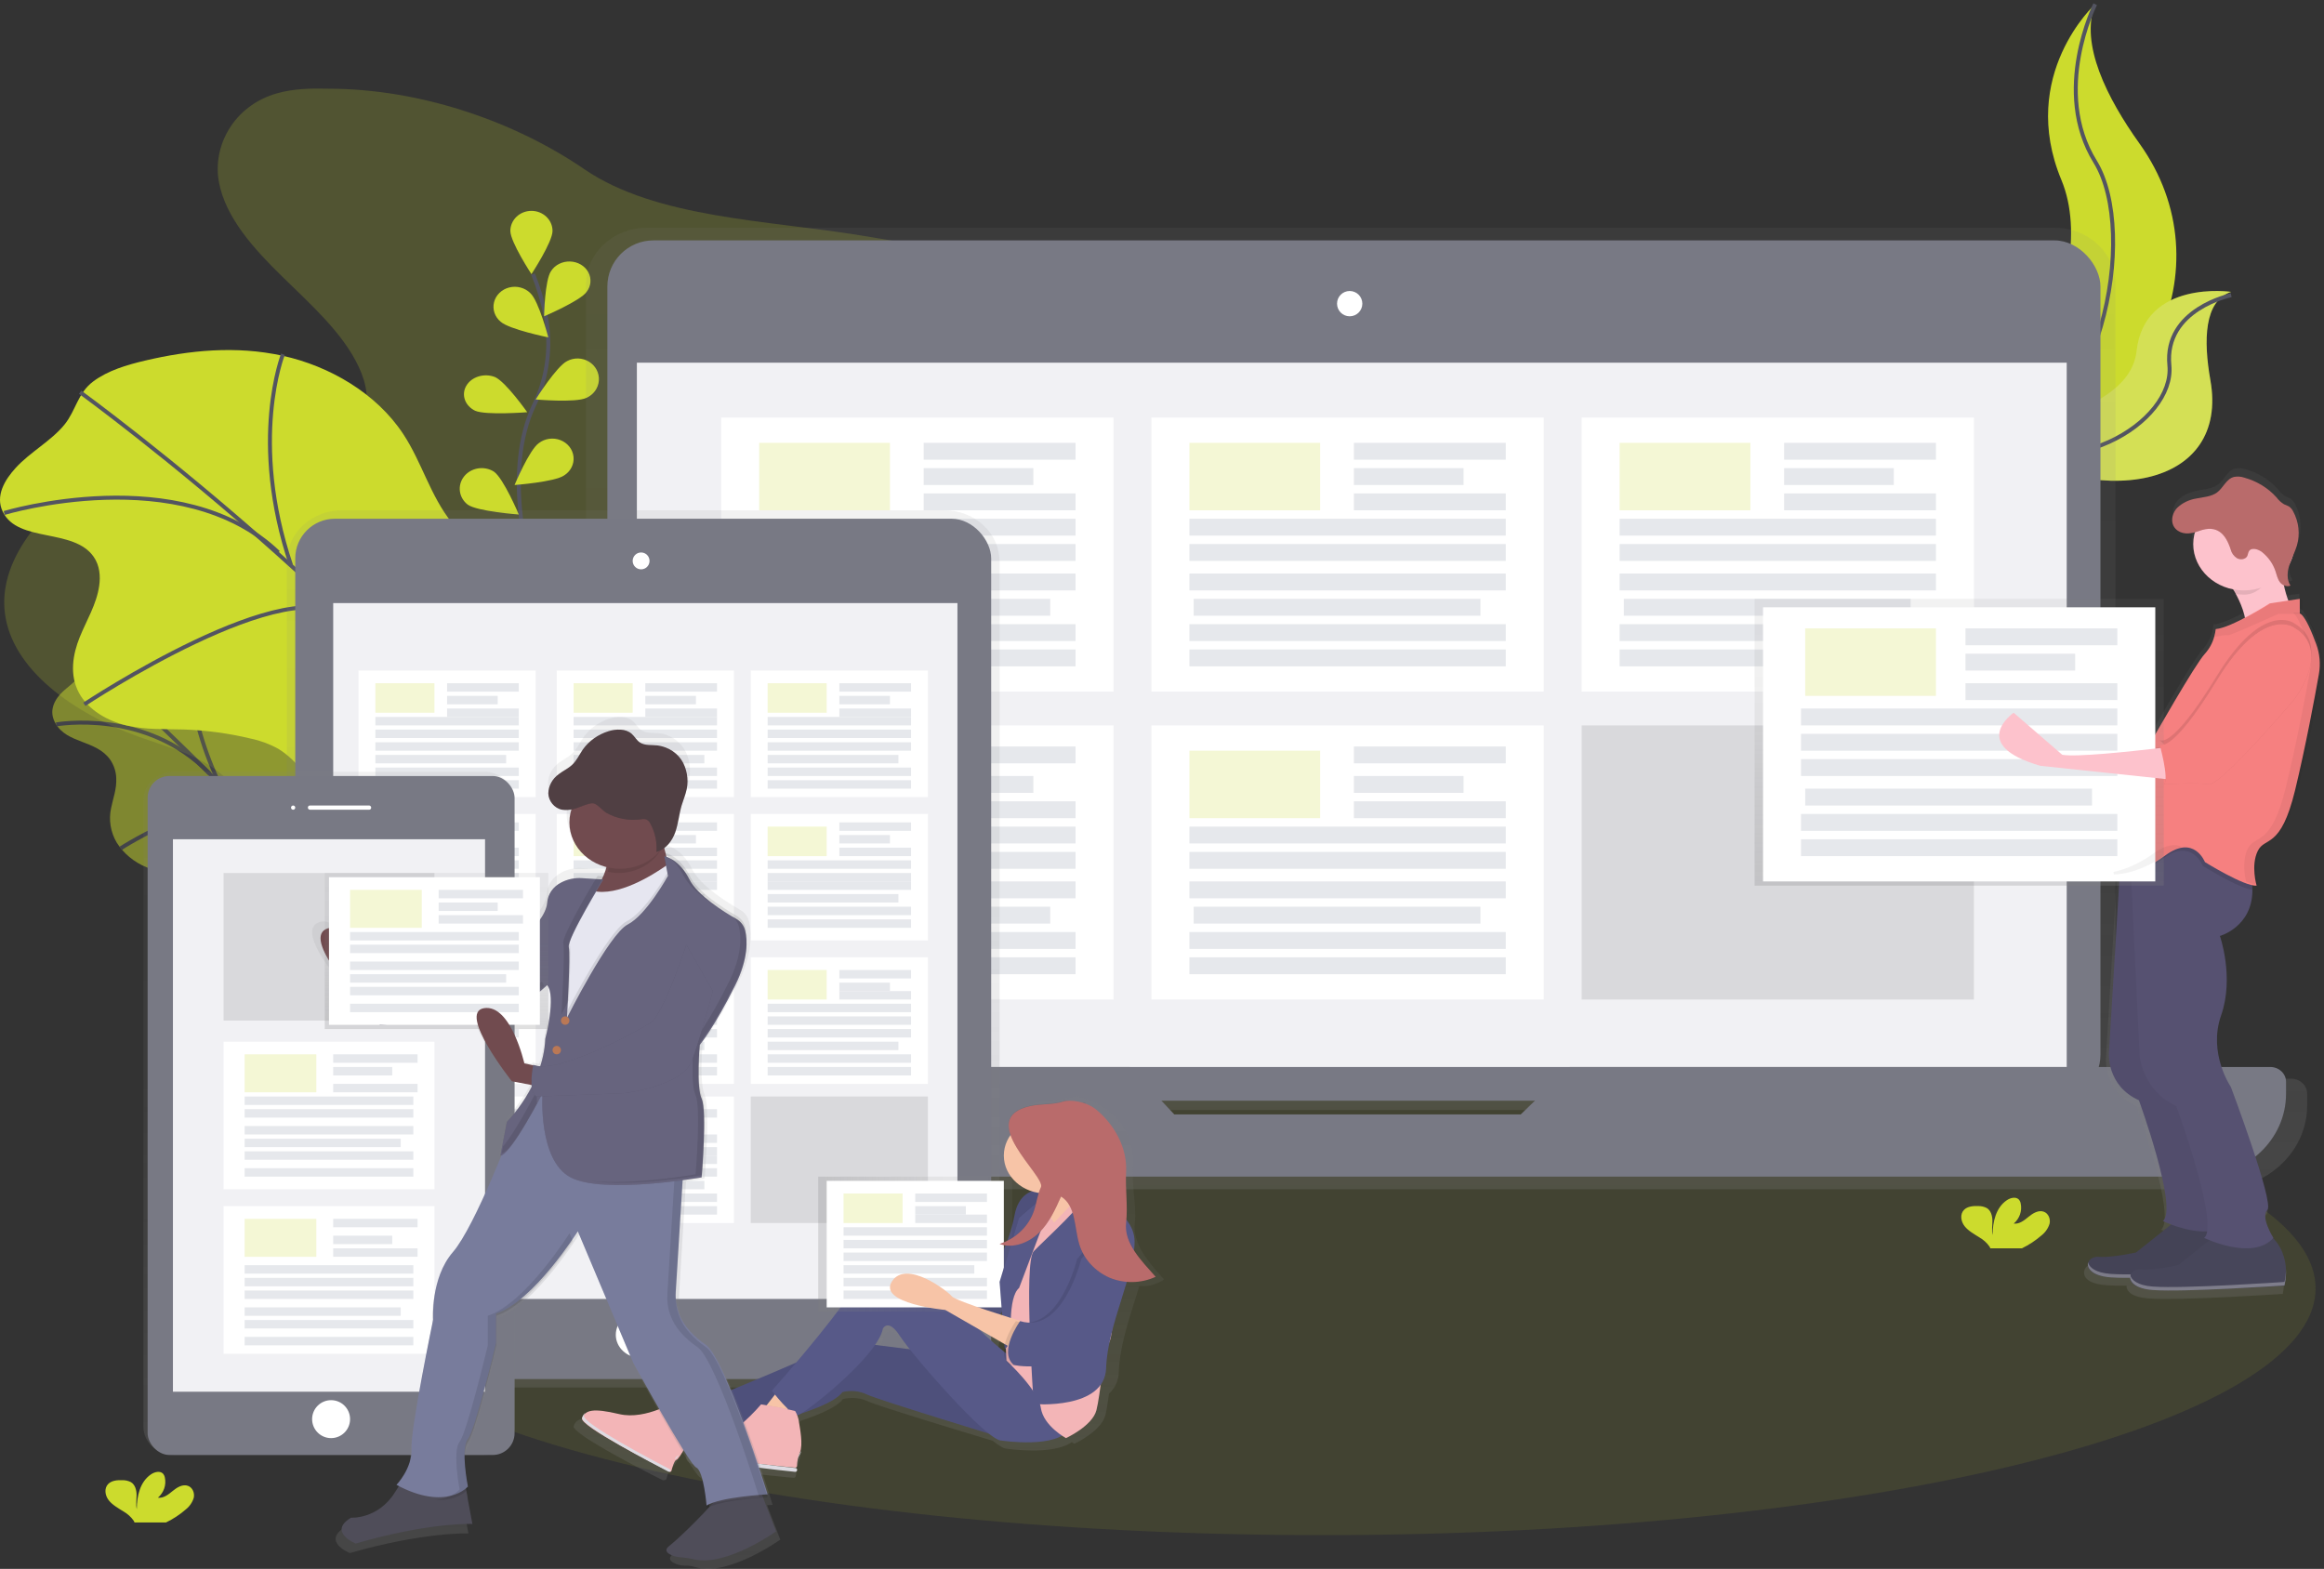 <svg width="551" height="372" viewBox="0 0 551 372" fill="none" xmlns="http://www.w3.org/2000/svg">
<rect x="0" y="0" width="551" height="372" fill="#333333" stroke="none"/>
<path opacity="0.2" d="M77.789 21.033C73.702 20.925 69.514 21.033 65.681 22.125C55.251 25.098 50.308 34.827 51.915 43.235C53.522 51.642 60.134 58.967 66.994 65.662C73.854 72.357 81.287 78.976 85.05 86.979C86.926 90.974 87.803 95.448 85.896 99.437C82.956 105.586 74.088 109.021 65.574 109.736C57.061 110.451 48.513 109.058 39.969 108.593C36.384 108.4 32.698 108.376 29.321 109.275C25.615 110.253 22.527 112.253 19.688 114.337C8.589 122.505 -0.295 133.659 1.156 145.36C2.778 158.642 17.249 169.138 33.099 174.769C38.347 176.651 43.899 178.147 48.518 180.81C60.687 187.834 63.419 201.008 62.208 212.633C60.996 224.258 56.869 235.898 59.166 247.42C61.868 260.824 73.829 272.934 89.963 278.589C104.337 283.627 122.327 283.293 135.089 276.184C141.31 272.712 146.016 267.89 150.107 262.903C156.183 255.538 161.202 247.473 165.04 238.909C166.819 234.915 168.492 230.619 172.645 227.843C175.18 226.136 178.466 225.181 181.716 224.437C191.512 222.198 201.83 221.586 211.717 219.591C221.604 217.596 231.527 213.875 236.902 207.227C244.507 197.818 240.958 185.764 240.993 174.699C241.054 149.453 260.824 126.856 268.12 102.246C270.503 94.206 271.39 85.309 266.066 78.134C262.451 73.265 256.352 69.75 249.943 67.036C235.842 61.066 219.815 58.407 204.051 55.82C182.142 52.225 155.538 51.76 138.557 40.13C122.286 28.989 99.992 21.033 77.789 21.033Z" fill="#CCDB2D"/>
<g opacity="0.5">
<path d="M13.688 165.325C12.606 166.81 11.717 168.967 13.132 171.482C15.911 176.417 22.782 175.401 26.122 180.125C27.014 181.434 27.512 182.942 27.562 184.491C27.688 187.165 26.799 189.271 26.339 191.626C25.738 194.403 26.206 197.288 27.663 199.776C29.302 202.373 31.776 204.426 34.736 205.646C37.323 206.708 39.789 206.981 42.264 207.498C45.336 208.153 48.327 209.098 51.192 210.318C52.554 210.849 53.835 211.544 55.002 212.386C56.425 213.548 57.717 214.842 58.857 216.249L69.604 228.591C70.969 230.255 72.491 231.803 74.151 233.216C75.962 234.575 77.952 235.714 80.072 236.605C84.362 238.593 88.849 240.628 92.572 240.398C96.296 240.167 98.883 236.826 97.12 232.154C95.452 227.708 90.753 223.962 88.621 219.525C85.261 212.531 89.662 207.305 86.848 200.302C84.15 193.572 76.586 189.06 71.756 182.912C68.29 178.541 66.36 173.456 63.237 168.864C58.69 162.284 51.92 157.25 45.554 154.703C39.955 152.488 33.824 151.699 27.789 152.414C25.485 152.649 23.217 153.048 21.579 154.331C19.841 155.694 20.064 158.242 18.932 160.051C17.634 162.133 15.158 163.313 13.688 165.325Z" fill="#CCDB2D"/>
<path d="M20.433 155.859C20.433 155.859 74.232 202.647 95.927 239.077" stroke="#535461" stroke-width="0.94"/>
<path d="M13.339 171.768C13.339 171.768 34.837 167.881 49.717 183.471" stroke="#535461" stroke-width="0.94"/>
<path d="M28.618 201.148C28.618 201.148 52.364 185.699 60.58 194.685" stroke="#535461" stroke-width="0.94"/>
<path d="M45.453 154.59C45.453 154.59 42.952 166.415 51.95 185.732" stroke="#535461" stroke-width="0.94"/>
<path d="M86.823 200.485C86.823 200.485 84.721 208.24 67.825 202.539" stroke="#535461" stroke-width="0.94"/>
<path d="M69.669 227.614C69.669 227.614 79.981 216.526 75.293 211.084" stroke="#535461" stroke-width="0.94"/>
</g>
<path d="M3.702 110.962C1.173 113.733 -1.195 117.569 0.667 121.353C4.248 128.781 17.507 125.147 22.237 132.064C23.654 134.132 23.846 136.66 23.517 138.915C22.88 143.328 20.522 147.075 18.893 151.108C17.265 155.14 16.42 160.017 18.716 164.275C20.927 168.397 25.586 171 30.099 172.036C34.611 173.073 39.133 172.838 43.641 172.974C48.995 173.169 54.312 173.895 59.5 175.141C61.78 175.619 63.962 176.433 65.965 177.551C68.267 178.916 70.128 180.918 71.95 182.888L88.138 200.374C90.287 202.719 92.483 205.064 95.149 206.785C98.225 208.768 101.725 209.776 105.17 210.747C112.581 212.848 120.347 214.968 127.429 213.528C134.511 212.088 140.455 205.814 138.684 198.55C137 191.633 129.402 186.728 126.842 179.952C122.795 169.274 132.786 159.37 129.786 148.505C126.913 138.085 114.175 132.711 107.093 123.89C102.034 117.569 100.041 109.663 95.619 102.938C89.235 93.231 78.106 86.802 67.027 84.359C55.949 81.916 44.804 83.055 34.414 85.498C30.013 86.535 25.611 87.843 22.121 90.432C18.413 93.184 17.988 97.363 15.287 100.683C12.155 104.542 7.112 107.21 3.702 110.962Z" fill="#CCDB2D"/>
<path d="M19 93C19 93 105.047 155.578 134 210" stroke="#535461" stroke-width="0.94"/>
<path d="M1 121.635C1 121.635 42.979 108.94 66 131" stroke="#535461" stroke-width="0.94"/>
<path d="M20 167C20 167 69.49 134.155 82 146.965" stroke="#535461" stroke-width="0.94"/>
<path d="M67.087 84C67.087 84 59.002 104.379 69 134" stroke="#535461" stroke-width="0.94"/>
<path d="M130 149C130 149 123.586 162.804 94 157.975" stroke="#535461" stroke-width="0.94"/>
<path d="M89 199C89 199 111.594 177.727 104.687 170" stroke="#535461" stroke-width="0.94"/>
<path opacity="0.1" d="M313.5 364C443.563 364 549 337.809 549 305.5C549 273.191 443.563 247 313.5 247C183.437 247 78 273.191 78 305.5C78 337.809 183.437 364 313.5 364Z" fill="#CCDB2D"/>
<path d="M496.723 1C496.723 1 478.392 17.782 488.742 42.684C499.091 67.587 471 109 471 109C471 109 471.302 108.958 471.859 108.869C509.507 102.78 528.216 63.363 507.282 34.076C499.501 23.191 493.111 10.424 496.723 1Z" fill="#CCDB2D"/>
<path d="M496.75 1C496.75 1 486.39 21.57 496.75 38.352C507.111 55.133 498.527 102.232 471 109" stroke="#535461" stroke-width="0.94"/>
<path d="M529 69.209C529 69.209 508.427 66.171 506.556 83.268C504.684 100.366 467 102.736 467 102.736L467.704 103.17C498.818 122.111 528.582 115.237 524.054 90.105C522.409 80.735 522.545 71.327 529 69.209Z" fill="#CCDB2D"/>
<path opacity="0.2" d="M529 69.209C529 69.209 508.427 66.171 506.556 83.268C504.684 100.366 467 102.736 467 102.736L467.704 103.17C498.818 122.111 528.582 115.237 524.054 90.105C522.409 80.735 522.545 71.327 529 69.209Z" fill="#F5F5F5"/>
<path d="M529 70C529 70 513.031 73.25 514.344 86.633C515.657 100.015 490.632 116.096 467 103.349" stroke="#535461" stroke-width="0.94"/>
<path d="M125.471 133C125.471 133 119.194 111.701 126.649 96.016C129.817 89.459 130.772 82.052 129.371 74.906C128.68 71.52 127.68 68.204 126.384 65" stroke="#535461" stroke-width="0.94"/>
<path d="M131 54.76C131 57.388 126 65 126 65C126 65 121 57.383 121 54.76C121 52.131 123.239 50 126 50C128.761 50 131 52.131 131 54.76Z" fill="#CCDB2D"/>
<path d="M139.066 69.227C137.562 71.343 129 75 129 75C129 75 129.155 66.38 130.659 64.263C131.591 62.811 133.323 61.943 135.167 62.003C137.011 62.063 138.67 63.043 139.485 64.552C140.3 66.062 140.139 67.858 139.066 69.227Z" fill="#CCDB2D"/>
<path d="M139.018 94.342C136.519 95.555 127 94.719 127 94.719C127 94.719 131.962 86.835 134.456 85.623C136.082 84.745 138.075 84.799 139.648 85.762C141.221 86.725 142.119 88.443 141.987 90.236C141.856 92.029 140.716 93.607 139.018 94.347V94.342Z" fill="#CCDB2D"/>
<path d="M133.75 112.731C131.505 114.295 122 115 122 115C122 115 125.499 106.64 127.744 105.077C129.187 103.964 131.164 103.69 132.885 104.365C134.607 105.041 135.795 106.554 135.976 108.304C136.157 110.054 135.301 111.756 133.75 112.731Z" fill="#CCDB2D"/>
<path d="M118.704 76.288C120.722 78.109 130 80 130 80C130 80 127.725 71.32 125.727 69.499C124.456 68.225 122.541 67.71 120.745 68.16C118.949 68.61 117.562 69.952 117.135 71.653C116.708 73.353 117.311 75.136 118.704 76.293V76.288Z" fill="#CCDB2D"/>
<path d="M112.664 97.397C115.229 98.509 125 97.742 125 97.742C125 97.742 119.906 90.511 117.346 89.399C114.807 88.409 111.814 89.321 110.559 91.466C109.303 93.611 110.231 96.228 112.664 97.401V97.397Z" fill="#CCDB2D"/>
<path d="M110.909 119.673C113.219 121.277 123 122 123 122C123 122 119.4 113.426 117.09 111.822C114.781 110.375 111.671 110.885 110.02 112.982C108.37 115.078 108.761 118.022 110.909 119.673Z" fill="#CCDB2D"/>
<path fill-rule="evenodd" clip-rule="evenodd" d="M500.039 255.762H543.154C544.171 255.754 545.15 256.124 545.872 256.79C546.594 257.456 547 258.361 547 259.306V262.164C547 273.119 537.44 282 525.647 282H113.353C101.56 282 92 273.119 92 262.164V259.306C92 257.349 93.708 255.762 95.816 255.762H140.456C139.458 253.91 138.938 251.868 138.936 249.798V67.411C138.936 60.004 145.399 54 153.372 54H487.123C495.092 54 501.553 59.998 501.559 67.401V249.798C501.557 251.868 501.036 253.91 500.039 255.762ZM273.795 263.204L277.494 267.106H361.47L365.564 263.204H273.795Z" fill="url(#paint0_linear)"/>
<rect x="144" y="57" width="354" height="204" rx="10.932" fill="#787984"/>
<rect x="151" y="86" width="339" height="167" fill="#F1F1F4"/>
<path d="M320 75C321.657 75 323 73.657 323 72C323 70.343 321.657 69 320 69C318.343 69 317 70.343 317 72C317 73.657 318.343 75 320 75Z" fill="white"/>
<path d="M372.216 253L360.554 264.244H278.41L267.884 253H100.732C98.671 253 97 254.573 97 256.512V259.347C97 264.564 99.203 269.566 103.125 273.252C107.046 276.939 112.364 279.006 117.906 279H521.119C532.651 279 542 270.201 542 259.347V256.512C542 254.573 540.329 253 538.268 253L372.216 253Z" fill="#787984"/>
<rect x="171" y="99" width="93" height="65" fill="white"/>
<rect opacity="0.2" x="180" y="105" width="31" height="16" fill="#CCDB2D"/>
<rect x="219" y="105" width="36" height="4" fill="#E6E8EC"/>
<rect x="219" y="111" width="26" height="4" fill="#E6E8EC"/>
<rect x="219" y="117" width="36" height="4" fill="#E6E8EC"/>
<rect x="180" y="123" width="75" height="4" fill="#E6E8EC"/>
<rect x="180" y="129" width="75" height="4" fill="#E6E8EC"/>
<rect x="180" y="136" width="75" height="4" fill="#E6E8EC"/>
<rect x="181" y="142" width="68" height="4" fill="#E6E8EC"/>
<rect x="180" y="148" width="75" height="4" fill="#E6E8EC"/>
<rect x="180" y="154" width="75" height="4" fill="#E6E8EC"/>
<rect x="273" y="99" width="93" height="65" fill="white"/>
<rect opacity="0.2" x="282" y="105" width="31" height="16" fill="#CCDB2D"/>
<rect x="321" y="105" width="36" height="4" fill="#E6E8EC"/>
<rect x="321" y="111" width="26" height="4" fill="#E6E8EC"/>
<rect x="321" y="117" width="36" height="4" fill="#E6E8EC"/>
<rect x="282" y="123" width="75" height="4" fill="#E6E8EC"/>
<rect x="282" y="129" width="75" height="4" fill="#E6E8EC"/>
<rect x="282" y="136" width="75" height="4" fill="#E6E8EC"/>
<rect x="283" y="142" width="68" height="4" fill="#E6E8EC"/>
<rect x="282" y="148" width="75" height="4" fill="#E6E8EC"/>
<rect x="282" y="154" width="75" height="4" fill="#E6E8EC"/>
<rect x="375" y="99" width="93" height="65" fill="white"/>
<rect opacity="0.2" x="384" y="105" width="31" height="16" fill="#CCDB2D"/>
<rect x="423" y="105" width="36" height="4" fill="#E6E8EC"/>
<rect x="423" y="111" width="26" height="4" fill="#E6E8EC"/>
<rect x="423" y="117" width="36" height="4" fill="#E6E8EC"/>
<rect x="384" y="123" width="75" height="4" fill="#E6E8EC"/>
<rect x="384" y="129" width="75" height="4" fill="#E6E8EC"/>
<rect x="384" y="136" width="75" height="4" fill="#E6E8EC"/>
<rect x="385" y="142" width="68" height="4" fill="#E6E8EC"/>
<rect x="384" y="148" width="75" height="4" fill="#E6E8EC"/>
<rect x="384" y="154" width="75" height="4" fill="#E6E8EC"/>
<rect x="171" y="172" width="93" height="65" fill="white"/>
<rect opacity="0.2" x="180" y="178" width="31" height="16" fill="#CCDB2D"/>
<rect x="219" y="177" width="36" height="4" fill="#E6E8EC"/>
<rect x="219" y="184" width="26" height="4" fill="#E6E8EC"/>
<rect x="219" y="190" width="36" height="4" fill="#E6E8EC"/>
<rect x="180" y="196" width="75" height="4" fill="#E6E8EC"/>
<rect x="180" y="202" width="75" height="4" fill="#E6E8EC"/>
<rect x="180" y="209" width="75" height="4" fill="#E6E8EC"/>
<rect x="181" y="215" width="68" height="4" fill="#E6E8EC"/>
<rect x="180" y="221" width="75" height="4" fill="#E6E8EC"/>
<rect x="180" y="227" width="75" height="4" fill="#E6E8EC"/>
<rect x="273" y="172" width="93" height="65" fill="white"/>
<rect opacity="0.2" x="282" y="178" width="31" height="16" fill="#CCDB2D"/>
<rect x="321" y="177" width="36" height="4" fill="#E6E8EC"/>
<rect x="321" y="184" width="26" height="4" fill="#E6E8EC"/>
<rect x="321" y="190" width="36" height="4" fill="#E6E8EC"/>
<rect x="282" y="196" width="75" height="4" fill="#E6E8EC"/>
<rect x="282" y="202" width="75" height="4" fill="#E6E8EC"/>
<rect x="282" y="209" width="75" height="4" fill="#E6E8EC"/>
<rect x="283" y="215" width="68" height="4" fill="#E6E8EC"/>
<rect x="282" y="221" width="75" height="4" fill="#E6E8EC"/>
<rect x="282" y="227" width="75" height="4" fill="#E6E8EC"/>
<rect opacity="0.1" x="375" y="172" width="93" height="65" fill="black"/>
<path d="M223.905 121H81.105C77.633 120.994 74.3 122.27 71.842 124.547C69.383 126.825 68.001 129.916 68 133.141V316.869C68.004 320.091 69.387 323.179 71.844 325.454C74.3 327.73 77.63 329.005 81.1 329H223.9C227.37 329.005 230.7 327.73 233.156 325.454C235.613 323.179 236.996 320.091 237 316.869V133.141C236.999 129.918 235.618 126.828 233.162 124.551C230.706 122.274 227.376 120.996 223.905 121Z" fill="url(#paint1_linear)"/>
<rect x="70" y="123" width="165" height="204" rx="9.4" fill="#787984"/>
<rect x="79" y="143" width="148" height="165" fill="#F1F1F4"/>
<path d="M152 135C153.105 135 154 134.105 154 133C154 131.895 153.105 131 152 131C150.895 131 150 131.895 150 133C150 134.105 150.895 135 152 135Z" fill="white"/>
<path d="M152 322C155.314 322 158 319.538 158 316.5C158 313.462 155.314 311 152 311C148.686 311 146 313.462 146 316.5C146 319.538 148.686 322 152 322Z" fill="white"/>
<rect x="85" y="159" width="42" height="30" fill="white"/>
<rect opacity="0.2" x="89" y="162" width="14" height="7" fill="#CCDB2D"/>
<rect x="106" y="162" width="17" height="2" fill="#E6E8EC"/>
<rect x="106" y="165" width="12" height="2" fill="#E6E8EC"/>
<rect x="106" y="168" width="17" height="2" fill="#E6E8EC"/>
<rect x="89" y="170" width="34" height="2" fill="#E6E8EC"/>
<rect x="89" y="173" width="34" height="2" fill="#E6E8EC"/>
<rect x="89" y="176" width="34" height="2" fill="#E6E8EC"/>
<rect x="89" y="179" width="31" height="2" fill="#E6E8EC"/>
<rect x="89" y="182" width="34" height="2" fill="#E6E8EC"/>
<rect x="89" y="185" width="34" height="2" fill="#E6E8EC"/>
<rect x="132" y="159" width="42" height="30" fill="white"/>
<rect opacity="0.2" x="136" y="162" width="14" height="7" fill="#CCDB2D"/>
<rect x="153" y="162" width="17" height="2" fill="#E6E8EC"/>
<rect x="153" y="165" width="12" height="2" fill="#E6E8EC"/>
<rect x="153" y="168" width="17" height="2" fill="#E6E8EC"/>
<rect x="136" y="170" width="34" height="2" fill="#E6E8EC"/>
<rect x="136" y="173" width="34" height="2" fill="#E6E8EC"/>
<rect x="136" y="176" width="34" height="2" fill="#E6E8EC"/>
<rect x="136" y="179" width="31" height="2" fill="#E6E8EC"/>
<rect x="136" y="182" width="34" height="2" fill="#E6E8EC"/>
<rect x="136" y="185" width="34" height="2" fill="#E6E8EC"/>
<rect x="178" y="159" width="42" height="30" fill="white"/>
<rect opacity="0.2" x="182" y="162" width="14" height="7" fill="#CCDB2D"/>
<rect x="199" y="162" width="17" height="2" fill="#E6E8EC"/>
<rect x="199" y="165" width="12" height="2" fill="#E6E8EC"/>
<rect x="199" y="168" width="17" height="2" fill="#E6E8EC"/>
<rect x="182" y="170" width="34" height="2" fill="#E6E8EC"/>
<rect x="182" y="173" width="34" height="2" fill="#E6E8EC"/>
<rect x="182" y="176" width="34" height="2" fill="#E6E8EC"/>
<rect x="182" y="179" width="31" height="2" fill="#E6E8EC"/>
<rect x="182" y="182" width="34" height="2" fill="#E6E8EC"/>
<rect x="182" y="185" width="34" height="2" fill="#E6E8EC"/>
<rect x="85" y="193" width="42" height="30" fill="white"/>
<rect opacity="0.2" x="89" y="196" width="14" height="7" fill="#CCDB2D"/>
<rect x="106" y="195" width="17" height="2" fill="#E6E8EC"/>
<rect x="106" y="198" width="12" height="2" fill="#E6E8EC"/>
<rect x="106" y="201" width="17" height="2" fill="#E6E8EC"/>
<rect x="89" y="204" width="34" height="2" fill="#E6E8EC"/>
<rect x="89" y="207" width="34" height="2" fill="#E6E8EC"/>
<rect x="89" y="209" width="34" height="2" fill="#E6E8EC"/>
<rect x="89" y="212" width="31" height="2" fill="#E6E8EC"/>
<rect x="89" y="215" width="34" height="2" fill="#E6E8EC"/>
<rect x="89" y="218" width="34" height="2" fill="#E6E8EC"/>
<rect x="132" y="193" width="42" height="30" fill="white"/>
<rect opacity="0.2" x="136" y="196" width="14" height="7" fill="#CCDB2D"/>
<rect x="153" y="195" width="17" height="2" fill="#E6E8EC"/>
<rect x="153" y="198" width="12" height="2" fill="#E6E8EC"/>
<rect x="153" y="201" width="17" height="2" fill="#E6E8EC"/>
<rect x="136" y="204" width="34" height="2" fill="#E6E8EC"/>
<rect x="136" y="207" width="34" height="2" fill="#E6E8EC"/>
<rect x="136" y="209" width="34" height="2" fill="#E6E8EC"/>
<rect x="136" y="212" width="31" height="2" fill="#E6E8EC"/>
<rect x="136" y="215" width="34" height="2" fill="#E6E8EC"/>
<rect x="136" y="218" width="34" height="2" fill="#E6E8EC"/>
<rect x="178" y="193" width="42" height="30" fill="white"/>
<rect opacity="0.2" x="182" y="196" width="14" height="7" fill="#CCDB2D"/>
<rect x="199" y="195" width="17" height="2" fill="#E6E8EC"/>
<rect x="199" y="198" width="12" height="2" fill="#E6E8EC"/>
<rect x="199" y="201" width="17" height="2" fill="#E6E8EC"/>
<rect x="182" y="204" width="34" height="2" fill="#E6E8EC"/>
<rect x="182" y="207" width="34" height="2" fill="#E6E8EC"/>
<rect x="182" y="209" width="34" height="2" fill="#E6E8EC"/>
<rect x="182" y="212" width="31" height="2" fill="#E6E8EC"/>
<rect x="182" y="215" width="34" height="2" fill="#E6E8EC"/>
<rect x="182" y="218" width="34" height="2" fill="#E6E8EC"/>
<rect x="85" y="227" width="42" height="30" fill="white"/>
<rect opacity="0.2" x="89" y="230" width="14" height="7" fill="#CCDB2D"/>
<rect x="106" y="230" width="17" height="2" fill="#E6E8EC"/>
<rect x="106" y="233" width="12" height="2" fill="#E6E8EC"/>
<rect x="106" y="235" width="17" height="2" fill="#E6E8EC"/>
<rect x="89" y="238" width="34" height="2" fill="#E6E8EC"/>
<rect x="89" y="241" width="34" height="2" fill="#E6E8EC"/>
<rect x="89" y="244" width="34" height="2" fill="#E6E8EC"/>
<rect x="89" y="247" width="31" height="2" fill="#E6E8EC"/>
<rect x="89" y="250" width="34" height="2" fill="#E6E8EC"/>
<rect x="89" y="253" width="34" height="2" fill="#E6E8EC"/>
<rect x="132" y="227" width="42" height="30" fill="white"/>
<rect opacity="0.2" x="136" y="230" width="14" height="7" fill="#CCDB2D"/>
<rect x="153" y="230" width="17" height="2" fill="#E6E8EC"/>
<rect x="153" y="233" width="12" height="2" fill="#E6E8EC"/>
<rect x="153" y="235" width="17" height="2" fill="#E6E8EC"/>
<rect x="136" y="238" width="34" height="2" fill="#E6E8EC"/>
<rect x="136" y="241" width="34" height="2" fill="#E6E8EC"/>
<rect x="136" y="244" width="34" height="2" fill="#E6E8EC"/>
<rect x="136" y="247" width="31" height="2" fill="#E6E8EC"/>
<rect x="136" y="250" width="34" height="2" fill="#E6E8EC"/>
<rect x="136" y="253" width="34" height="2" fill="#E6E8EC"/>
<rect x="178" y="227" width="42" height="30" fill="white"/>
<rect opacity="0.2" x="182" y="230" width="14" height="7" fill="#CCDB2D"/>
<rect x="199" y="230" width="17" height="2" fill="#E6E8EC"/>
<rect x="199" y="233" width="12" height="2" fill="#E6E8EC"/>
<rect x="199" y="235" width="17" height="2" fill="#E6E8EC"/>
<rect x="182" y="238" width="34" height="2" fill="#E6E8EC"/>
<rect x="182" y="241" width="34" height="2" fill="#E6E8EC"/>
<rect x="182" y="244" width="34" height="2" fill="#E6E8EC"/>
<rect x="182" y="247" width="31" height="2" fill="#E6E8EC"/>
<rect x="182" y="250" width="34" height="2" fill="#E6E8EC"/>
<rect x="182" y="253" width="34" height="2" fill="#E6E8EC"/>
<rect x="85" y="260" width="42" height="30" fill="white"/>
<rect opacity="0.2" x="89" y="263" width="14" height="7" fill="#CCDB2D"/>
<rect x="106" y="263" width="17" height="2" fill="#E6E8EC"/>
<rect x="106" y="266" width="12" height="2" fill="#E6E8EC"/>
<rect x="106" y="269" width="17" height="2" fill="#E6E8EC"/>
<rect x="89" y="272" width="34" height="2" fill="#E6E8EC"/>
<rect x="89" y="274" width="34" height="2" fill="#E6E8EC"/>
<rect x="89" y="277" width="34" height="2" fill="#E6E8EC"/>
<rect x="89" y="280" width="31" height="2" fill="#E6E8EC"/>
<rect x="89" y="283" width="34" height="2" fill="#E6E8EC"/>
<rect x="89" y="286" width="34" height="2" fill="#E6E8EC"/>
<rect x="132" y="260" width="42" height="30" fill="white"/>
<rect opacity="0.2" x="136" y="263" width="14" height="7" fill="#CCDB2D"/>
<rect x="153" y="263" width="17" height="2" fill="#E6E8EC"/>
<rect x="153" y="266" width="12" height="2" fill="#E6E8EC"/>
<rect x="153" y="269" width="17" height="2" fill="#E6E8EC"/>
<rect x="136" y="272" width="34" height="2" fill="#E6E8EC"/>
<rect x="136" y="274" width="34" height="2" fill="#E6E8EC"/>
<rect x="136" y="277" width="34" height="2" fill="#E6E8EC"/>
<rect x="136" y="280" width="31" height="2" fill="#E6E8EC"/>
<rect x="136" y="283" width="34" height="2" fill="#E6E8EC"/>
<rect x="136" y="286" width="34" height="2" fill="#E6E8EC"/>
<rect opacity="0.1" x="178" y="260" width="42" height="30" fill="black"/>
<path d="M114.722 183H41.278C39.352 182.996 37.503 183.7 36.138 184.956C34.773 186.212 34.004 187.917 34 189.697V338.303C34.004 340.083 34.773 341.788 36.138 343.044C37.503 344.3 39.352 345.004 41.278 345H114.722C116.648 345.004 118.497 344.3 119.862 343.044C121.227 341.788 121.996 340.083 122 338.303V189.702C121.997 187.921 121.229 186.214 119.864 184.957C118.499 183.7 116.649 182.996 114.722 183Z" fill="url(#paint2_linear)"/>
<rect x="35" y="184" width="87" height="161" rx="5.17" fill="#787984"/>
<rect x="41" y="199" width="74" height="131" fill="#F1F1F4"/>
<path d="M69.5 192C69.776 192 70 191.776 70 191.5C70 191.224 69.776 191 69.5 191C69.224 191 69 191.224 69 191.5C69 191.776 69.224 192 69.5 192Z" fill="white"/>
<rect x="73" y="191" width="15" height="1" rx="0.47" fill="white"/>
<path d="M78.5 341C80.985 341 83 338.985 83 336.5C83 334.015 80.985 332 78.5 332C76.015 332 74 334.015 74 336.5C74 338.985 76.015 341 78.5 341Z" fill="white"/>
<rect opacity="0.1" x="53" y="207" width="50" height="35" fill="black"/>
<rect x="53" y="247" width="50" height="35" fill="white"/>
<rect opacity="0.2" x="58" y="250" width="17" height="9" fill="#CCDB2D"/>
<rect x="79" y="250" width="20" height="2" fill="#E6E8EC"/>
<rect x="79" y="253" width="14" height="2" fill="#E6E8EC"/>
<rect x="79" y="257" width="20" height="2" fill="#E6E8EC"/>
<rect x="58" y="260" width="40" height="2" fill="#E6E8EC"/>
<rect x="58" y="263" width="40" height="2" fill="#E6E8EC"/>
<rect x="58" y="267" width="40" height="2" fill="#E6E8EC"/>
<rect x="58" y="270" width="37" height="2" fill="#E6E8EC"/>
<rect x="58" y="273" width="40" height="2" fill="#E6E8EC"/>
<rect x="58" y="277" width="40" height="2" fill="#E6E8EC"/>
<rect x="53" y="286" width="50" height="35" fill="white"/>
<rect opacity="0.2" x="58" y="289" width="17" height="9" fill="#CCDB2D"/>
<rect x="79" y="289" width="20" height="2" fill="#E6E8EC"/>
<rect x="79" y="293" width="14" height="2" fill="#E6E8EC"/>
<rect x="79" y="296" width="20" height="2" fill="#E6E8EC"/>
<rect x="58" y="300" width="40" height="2" fill="#E6E8EC"/>
<rect x="58" y="303" width="40" height="2" fill="#E6E8EC"/>
<rect x="58" y="306" width="40" height="2" fill="#E6E8EC"/>
<rect x="58" y="310" width="37" height="2" fill="#E6E8EC"/>
<rect x="58" y="313" width="40" height="2" fill="#E6E8EC"/>
<rect x="58" y="317" width="40" height="2" fill="#E6E8EC"/>
<path fill-rule="evenodd" clip-rule="evenodd" d="M276 303.386C275.872 303.241 275.742 303.096 275.612 302.949L275.611 302.949C272.286 299.21 268.484 294.934 269.04 290.012C269.293 287.773 269.081 285.626 268.868 283.469C268.688 281.636 268.507 279.796 268.609 277.888C268.924 271.986 267.64 267.362 263.065 263.577C260.391 261.366 255.922 259.626 254.593 260.069C253.096 260.567 251.522 260.674 249.944 260.782C248.742 260.864 247.539 260.946 246.365 261.201C244.306 261.672 242.931 262.337 242.084 263.199C240.375 264.614 240.344 266.622 241.125 268.767C239.746 271.11 239.504 273.887 240.461 276.406C241.417 278.924 243.481 280.946 246.137 281.966C244.235 282.701 242.586 284.403 241.952 287.853C241.501 290.224 240.822 292.553 239.923 294.811C239.52 294.989 239.107 295.147 238.685 295.283C238.734 295.3 238.785 295.315 238.836 295.331C238.88 295.344 238.925 295.357 238.97 295.372C238.772 295.443 238.569 295.514 238.371 295.58C238.736 295.711 239.113 295.812 239.497 295.881C238.113 299.219 236.253 302.37 233.968 305.248C233.968 305.248 228.226 306.426 225.994 304.366C225.994 304.366 226.359 304.762 226.851 305.356C224.665 304.513 221.083 303.141 218.019 302.009C215.798 301.189 215.224 302.009 215.255 303.15C214.709 303.209 214.181 303.369 213.703 303.622C213.046 303.23 212.357 302.886 211.643 302.594C211.525 302.567 211.384 302.525 211.22 302.477L211.22 302.477L211.22 302.477C209.602 301.999 205.838 300.888 202.071 307.308C199.656 311.423 193.447 318.928 188.704 324.486C179.447 328.441 167.399 333.442 162.925 334.71H160.064C159.689 334.14 159.425 333.767 159.425 333.767L159.202 333.904L159.105 333.767C159.105 333.767 153.47 337.392 147.748 337.421C146.934 337.408 146.123 337.31 145.333 337.128C142.7 336.511 140.849 336.237 139.525 336.261C137.957 336.237 137.07 336.582 136.517 337.232C136.445 337.318 136.379 337.407 136.319 337.501C136.258 337.597 136.202 337.696 136.152 337.798C136.101 337.901 136.055 338.01 136.01 338.123C135.974 338.324 136.039 338.529 136.187 338.679C136.263 338.781 136.346 338.879 136.436 338.972L136.593 339.132C137.726 340.112 138.954 340.994 140.26 341.767C140.732 342.064 141.229 342.366 141.752 342.677L142.741 343.261L143.624 343.775L143.979 343.978L144.374 344.204L145.079 344.605L145.5 344.84L146.292 345.279L146.931 345.632C148.406 346.463 149.882 347.236 151.239 347.946L151.78 348.23L152.836 348.781L152.937 348.833L153.612 349.182L154.783 349.785L155.59 350.195L155.965 350.389L156.371 350.591L156.452 350.634L157.152 350.987C157.444 351.032 157.742 350.956 157.969 350.78C158.172 349.979 158.669 348.263 159.197 348.131C159.724 347.999 162.027 344.246 162.682 341.748H168.906C170.129 341.653 171.344 341.481 172.543 341.234C170.935 342.3 169.342 342.969 168.104 342.681C165.487 342.078 163.006 343.558 162.758 345.038L162.727 345.128V345.218V345.326V345.416V345.524V345.613V345.722V345.807C162.727 345.835 162.727 345.887 162.758 345.925C162.778 345.95 162.771 345.965 162.764 345.979C162.761 345.986 162.758 345.992 162.758 346C162.777 346.051 162.799 346.102 162.824 346.151V346.189C162.858 346.251 162.897 346.311 162.94 346.368L162.991 346.429L163.093 346.547L163.164 346.613L163.28 346.717L163.366 346.783L163.503 346.877L163.605 346.938L163.772 347.028L163.884 347.084L164.092 347.174L164.198 347.216C164.31 347.259 164.427 347.301 164.553 347.339C164.68 347.377 164.99 347.461 165.259 347.523L165.527 347.584L165.918 347.669L166.126 347.711L166.978 347.871L167.394 347.942L167.734 347.999L168.515 348.126L170.037 348.357L171.381 348.546L173.131 348.777L173.517 348.824L174.146 348.904L175.049 349.017L175.668 349.092L177.266 349.281L177.773 349.338L178.787 349.451C180.111 349.597 181.395 349.738 182.572 349.861L183.936 350.002L184.626 350.073L184.92 350.101L185.747 350.186L186.209 350.233L186.772 350.29L187.568 350.365H187.654L188.162 350.412C188.29 350.424 188.418 350.386 188.514 350.306C188.611 350.226 188.667 350.113 188.669 349.993V349.946C188.717 349.879 188.744 349.8 188.745 349.719C188.758 349.014 188.853 348.312 189.029 347.626C189.065 347.508 189.105 347.386 189.146 347.268L189.196 347.131C189.252 346.985 189.308 346.839 189.374 346.688C189.419 346.582 189.458 346.473 189.491 346.363L189.521 346.259C189.521 346.222 189.534 346.183 189.547 346.143C189.554 346.122 189.562 346.101 189.567 346.08C190.126 344.313 189.615 341.222 189.325 339.462C189.28 339.194 189.241 338.956 189.212 338.759C189.142 338.279 189.025 337.806 188.862 337.345C188.902 337.349 188.943 337.349 188.983 337.345C189.314 337.231 189.625 337.072 189.907 336.874C194.609 335.313 198.581 333.532 199.834 331.745C201.872 331.241 204.039 331.45 205.921 332.334C208.356 333.461 226.785 339.047 235.368 341.63C236.89 342.865 238.117 343.586 238.782 343.516C238.782 343.516 249.703 345.156 254.096 341.951C254.487 342.201 254.73 342.337 254.73 342.337C254.73 342.337 261.112 339.391 262.07 335.563C262.38 334.324 262.659 332.49 262.943 330.463C264.425 329.077 265.258 327.203 265.261 325.249C265.426 319.893 267.313 313.904 269.087 308.27C269.445 307.135 269.798 306.015 270.131 304.918C272.546 305.092 273.479 304.673 275.711 303.655L275.614 303.537L276 303.386ZM239.416 313.021L238.198 312.639C238.611 312.127 238.966 311.578 239.259 310.999L239.416 313.021ZM232.554 315.731L232.548 315.727H232.553L232.554 315.731ZM232.554 315.731L239.943 319.852L240.009 320.691C239.919 321.329 239.94 321.977 240.07 322.609C236.818 319.921 233.01 316.66 232.554 315.731ZM229.529 309.721C228.723 309.41 228.053 309.132 227.597 308.901L229.311 309C229.413 309.233 229.488 309.474 229.534 309.721H229.529ZM213.895 318.207C211.024 313.79 209.746 316.439 209.746 316.439H209.736C209.39 317.821 208.767 319.131 207.899 320.3L216.249 321.341C215.163 319.984 214.342 318.895 213.895 318.207Z" fill="url(#paint3_linear)"/>
<path d="M228.147 305.214C228.147 305.214 222.291 302.983 217.672 301.313C213.053 299.642 215.824 305.214 215.824 305.214C215.824 305.214 223.529 307.165 223.529 307.445C223.529 307.725 230 308 230 308L228.147 305.214Z" fill="#F7C4A7"/>
<path opacity="0.05" d="M228.147 305.214C228.147 305.214 222.291 302.983 217.672 301.313C213.053 299.642 215.824 305.214 215.824 305.214C215.824 305.214 223.529 307.165 223.529 307.445C223.529 307.725 230 308 230 308L228.147 305.214Z" fill="black"/>
<path d="M253 283.312C253 283.312 242.419 278.211 240.548 288.128C239.383 294.165 236.728 299.883 232.782 304.849C232.782 304.849 227.179 305.983 225 304C225 304 230.29 309.666 227.799 310.235C227.799 310.235 233.402 313.917 235.893 312.783C238.385 311.649 240.251 304 241.184 302.017C242.117 300.033 245.541 282.742 253 283.312Z" fill="#575988"/>
<path opacity="0.1" d="M253 283.312C253 283.312 242.419 278.211 240.548 288.128C239.383 294.165 236.728 299.883 232.782 304.849C232.782 304.849 227.179 305.983 225 304C225 304 230.29 309.666 227.799 310.235C227.799 310.235 233.402 313.917 235.893 312.783C238.385 311.649 240.251 304 241.184 302.017C242.117 300.033 245.541 282.742 253 283.312Z" fill="black"/>
<path d="M247 279.6C247 279.6 253.543 286.584 253.856 292.403C254.169 298.222 261.334 286.292 261.96 285.999C262.586 285.707 255.724 275.819 255.098 272.622C254.472 269.425 247 279.6 247 279.6Z" fill="#F7C4A7"/>
<path d="M250.989 282L247 285.542L248.88 293L254 288.276L253.4 283.552L250.989 282Z" fill="#F7C4A7"/>
<path d="M166.418 333H159L161.901 339L169 337.364L166.418 333Z" fill="#F7C4A7"/>
<path opacity="0.1" d="M160.608 332C160.608 332 153.188 336.802 146.831 335.305C140.475 333.807 138.759 334.351 138.019 336.301C137.335 338.075 155.752 347.465 158.686 348.948C158.78 349.006 158.899 349.016 159.003 348.975C159.107 348.933 159.181 348.846 159.2 348.743C159.4 347.956 159.883 346.268 160.397 346.139C161.071 345.973 164.149 340.646 163.994 338.543C163.84 336.44 160.608 332 160.608 332Z" fill="black"/>
<path d="M160.608 332C160.608 332 153.188 336.802 146.831 335.305C140.475 333.807 138.759 334.351 138.019 336.301C137.335 338.075 155.752 347.465 158.686 348.948C158.78 349.006 158.899 349.016 159.003 348.975C159.107 348.933 159.181 348.846 159.2 348.743C159.4 347.956 159.883 346.268 160.397 346.139C161.071 345.973 164.149 340.646 163.994 338.543C163.84 336.44 160.608 332 160.608 332Z" fill="#F3B5B7"/>
<path d="M220.857 320.583L200.346 318C200.346 318 166.978 332.937 163 333.226L163.918 339.85H170.039C172.489 339.85 196.363 334.967 199.731 330.084C201.68 329.597 203.751 329.801 205.55 330.657C208.61 332.076 238 341 238 341L220.857 320.583Z" fill="#575988"/>
<path opacity="0.1" d="M220.857 320.583L200.346 318C200.346 318 166.978 332.937 163 333.226L163.918 339.85H170.039C172.489 339.85 196.363 334.967 199.731 330.084C201.68 329.597 203.751 329.801 205.55 330.657C208.61 332.076 238 341 238 341L220.857 320.583Z" fill="black"/>
<path d="M184.259 330L181 334.201L184.259 336L189 332.402L184.259 330Z" fill="#F7C4A7"/>
<path d="M243.372 324.861C243.372 324.861 232.231 315.975 231.45 314.359C230.67 312.743 212.403 301.785 211.163 301.495C209.924 301.206 205.899 299.186 201.874 306.11C197.849 313.033 183 329.765 183 329.765C183 329.765 187.647 335.824 189.193 335.534C190.738 335.244 208.067 321.687 209.322 315.048C209.322 315.048 210.561 312.454 213.346 316.778C216.132 321.102 234.098 341.878 237.505 341.588C237.505 341.588 250.824 343.608 253.609 338.704C256.395 333.799 243.372 324.861 243.372 324.861Z" fill="#575988"/>
<rect x="194" y="279" width="46" height="32" fill="url(#paint4_linear)"/>
<rect x="196" y="280" width="42" height="30" fill="white"/>
<rect opacity="0.2" x="200" y="283" width="14" height="7" fill="#CCDB2D"/>
<rect x="217" y="283" width="17" height="2" fill="#E6E8EC"/>
<rect x="217" y="286" width="12" height="2" fill="#E6E8EC"/>
<rect x="217" y="288" width="17" height="2" fill="#E6E8EC"/>
<rect x="200" y="291" width="34" height="2" fill="#E6E8EC"/>
<rect x="200" y="294" width="34" height="2" fill="#E6E8EC"/>
<rect x="200" y="297" width="34" height="2" fill="#E6E8EC"/>
<rect x="200" y="300" width="31" height="2" fill="#E6E8EC"/>
<rect x="200" y="303" width="34" height="2" fill="#E6E8EC"/>
<rect x="200" y="306" width="34" height="2" fill="#E6E8EC"/>
<path d="M249.455 283.449C249.455 283.449 245.539 285.028 245.224 291.628C244.909 298.228 238 309.423 238 309.423L238.624 322.628C238.624 322.628 246.142 329.516 246.772 333.823C247.401 338.13 252.732 341 252.732 341C252.732 341 258.996 338.13 259.955 334.381C260.915 330.632 261.503 321.465 263.088 318.018C264.672 314.572 263.712 293.046 263.712 293.046L259.011 285.581L256.504 283L249.925 289.888C249.925 289.888 246.323 285.454 249.455 283.449Z" fill="#F3B5B7"/>
<path opacity="0.1" d="M239.8 318.001C239.8 318.001 238.868 307.645 241.663 305.347L247.258 290.661C247.258 290.661 249.279 283.616 248.967 283.038C248.655 282.46 241.663 288.647 241.663 288.647L237 303.893L238.244 320L239.8 318.001Z" fill="black"/>
<path d="M239.765 318.008C239.765 318.008 238.845 307.691 241.605 305.402L247.13 290.772C247.13 290.772 249.278 283.608 248.97 283.037C248.661 282.466 241.605 288.766 241.605 288.766L237 303.954L238.228 320L239.765 318.008Z" fill="#575988"/>
<path d="M242 313.233C242 313.233 226.571 308.54 225.656 307.365C224.742 306.191 214.864 298.563 211.471 303.841C208.079 309.12 224.112 310.608 224.112 310.608L240.456 320L242 313.233Z" fill="#F7C4A7"/>
<path opacity="0.1" d="M184.963 333.752L180.428 333C180.428 333 173.009 341.752 169.149 340.865C165.289 339.978 161.731 343.808 165.813 345.043C169.502 346.153 185.422 347.708 188.466 347.996C188.592 348.012 188.719 347.978 188.815 347.901C188.912 347.825 188.968 347.714 188.97 347.597C188.984 346.509 189.213 345.433 189.645 344.421C190.461 342.564 189.645 338.608 189.418 337.104C189.292 336.217 188.99 335.36 188.526 334.574L184.963 333.752Z" fill="black"/>
<path d="M184.979 333.752L180.445 333C180.445 333 173.038 341.756 169.153 340.865C165.268 339.973 161.736 343.808 165.817 345.043C169.506 346.153 185.423 347.708 188.466 347.996C188.592 348.012 188.719 347.978 188.816 347.901C188.912 347.825 188.968 347.714 188.97 347.597C188.984 346.509 189.213 345.433 189.645 344.421C190.461 342.564 189.645 338.608 189.418 337.104C189.292 336.217 188.99 335.36 188.527 334.574L184.979 333.752Z" fill="#F3B5B7"/>
<path opacity="0.1" d="M249 283C254.523 283 259 278.971 259 274C259 269.029 254.523 265 249 265C243.477 265 239 269.029 239 274C239 278.971 243.477 283 249 283Z" fill="black"/>
<path d="M248 283C253.523 283 258 278.971 258 274C258 269.029 253.523 265 248 265C242.477 265 238 269.029 238 274C238 278.971 242.477 283 248 283Z" fill="#F7C4A7"/>
<path d="M257.353 283C257.353 283 269 286.708 269 294.414C269 302.121 262.563 314.386 262.255 324.372C261.947 334.358 245.09 332.929 245.09 332.929C245.09 332.929 242.637 299.264 245.09 296.694C247.544 294.123 258.58 284.142 257.353 283Z" fill="#575988"/>
<path opacity="0.1" d="M255.371 298.558C255.371 298.558 251.049 316.416 240.859 313.266C240.859 313.266 235.612 320.468 239.334 323.637C239.334 323.637 248.288 325.654 254.151 320.178C260.013 314.703 264.325 312.677 265.251 306.035C266.176 299.393 266.776 290.193 263.725 291.057C260.675 291.92 255.371 298.558 255.371 298.558Z" fill="black"/>
<path d="M256.356 298.536C256.356 298.536 252.038 316.41 241.857 313.256C241.857 313.256 236.614 320.465 240.333 323.637C240.333 323.637 249.28 325.655 255.137 320.175C260.995 314.695 265.298 312.677 266.243 306.048C267.188 299.419 267.767 290.192 264.719 291.057C261.671 291.921 256.356 298.536 256.356 298.536Z" fill="#575988"/>
<path d="M190 344C190 344.036 190 344.071 189.943 344.101C189.534 344.714 189.218 345.35 189 346C189.132 345.716 189.292 345.408 189.481 345.142C189.723 344.775 189.897 344.392 190 344Z" fill="#DDDBE2"/>
<path d="M166.029 344.837C164.768 344.417 164.238 343.726 164.217 343C163.713 344.023 164.026 345.149 165.807 345.742C169.502 346.965 185.452 348.679 188.495 348.996C188.622 349.014 188.751 348.975 188.847 348.889C188.944 348.804 189 348.681 189 348.551C189.004 348.316 188.831 348.117 188.601 348.09C185.245 347.722 169.674 346.039 166.029 344.837Z" fill="#DDDBE2"/>
<path d="M138.446 335.623C138.525 335.407 138.625 335.198 138.746 335C138.412 335.32 138.163 335.711 138.018 336.14C137.342 337.937 155.577 347.444 158.482 348.951C158.576 349.007 158.692 349.016 158.794 348.974C158.896 348.933 158.969 348.846 158.991 348.743C159.026 348.604 158.959 348.46 158.828 348.39C155.602 346.719 137.774 337.401 138.446 335.623Z" fill="#DDDBE2"/>
<path d="M160.674 345.207C160.442 345.271 160.21 345.571 160 346H160.072C160.261 345.95 160.594 345.579 161 345C160.909 345.093 160.797 345.164 160.674 345.207Z" fill="#DDDBE2"/>
<path opacity="0.1" d="M246.805 281.474C245.948 283.234 245.768 285.208 245.137 287.075C243.891 290.738 240.882 293.648 237 294.943C240.16 296.119 243.885 294.682 246.329 292.302C248.772 289.922 250.2 286.753 251.572 283.672C255.117 285.894 254.686 291 255.873 294.976C256.908 298.476 259.52 301.385 263.034 302.952C266.538 304.418 270.562 304.343 274 302.747C270.75 299.05 266.123 293.982 266.674 289.063C267.12 285.077 264.05 282.034 264.266 278.039C264.566 272.364 262.263 269.494 257.881 265.854C255.332 263.726 259.343 260.72 256.058 261.602C254.766 261.947 253.404 260.669 252.138 261.084C249.634 261.924 246.885 261.607 244.301 262.171C230.866 265.102 248.046 278.903 246.805 281.474Z" fill="black"/>
<path d="M246.805 281.519C245.948 283.275 245.768 285.245 245.137 287.108C243.891 290.764 240.882 293.669 237 294.961C240.16 296.135 243.885 294.701 246.329 292.325C248.772 289.95 250.2 286.787 251.572 283.713C255.117 285.93 254.686 291.026 255.873 294.994C256.908 298.487 259.52 301.39 263.034 302.954C266.538 304.417 270.562 304.342 274 302.749C270.75 299.06 266.429 294.831 266.99 289.94C267.435 285.963 266.769 281.878 266.99 277.891C267.29 272.227 264.311 266.773 259.949 263.14C257.4 261.016 253.439 260.746 252.153 261.17C249.649 262.008 246.9 261.691 244.316 262.255C230.866 265.185 248.056 278.953 246.805 281.519Z" fill="#B96B6B"/>
<path fill-rule="evenodd" clip-rule="evenodd" d="M111.07 363.608C111.07 363.608 100.63 363.189 82.943 368.26C82.943 368.26 76.162 365.51 81.832 362.111C81.832 362.111 88.411 362.544 92.494 355.99C93.288 354.668 94.226 353.426 95.294 352.284C96.605 350.282 97.286 347.977 97.259 345.631C97.032 340.772 102.474 314.142 102.474 314.142C102.474 314.142 101.797 304.004 107.24 297.662C110.822 293.491 115.977 281.531 119.085 273.847C118.875 274.02 118.624 274.143 118.352 274.205L118.478 273.541L118.352 273.569L119.939 265.325C122.277 262.818 124.249 260.033 125.8 257.043L125.437 256.972L120.621 256.031C120.621 256.031 112.819 245.667 112.313 240.568L111.676 240.596H110.777C100.817 240.394 89.093 241.656 89.093 241.656C89.096 241.648 89.1 241.635 89.106 241.616C89.126 241.556 89.163 241.442 89.209 241.284C89.514 240.258 89.748 239.216 89.912 238.162L89.462 238.134L85.005 237.856C85.005 237.856 69.582 221.791 75.252 218.834C80.922 215.877 86.819 232.15 86.819 232.15L88.724 232.475L89.23 232.564C89.179 232.493 89.068 232.362 89.068 232.362C89.068 232.362 114.249 231.307 118.104 225.6C118.104 225.6 129.222 217.361 129.676 211.889C129.919 208.97 131.88 207.426 133.674 206.616C135.046 206.007 136.565 205.742 138.08 205.849L143.285 206.183L142.916 206.795H143.063C143.389 206.098 143.662 205.38 143.881 204.648H143.775C143.791 204.572 143.807 204.499 143.822 204.429C143.841 204.343 143.859 204.26 143.876 204.177C140.628 203.484 137.823 201.589 136.108 198.927C134.393 196.265 133.915 193.068 134.785 190.071C134.281 190.132 133.769 190.119 133.269 190.033C131.359 189.666 130 187.858 129.949 186.04V185.687V185.617C129.987 183.773 130.915 182.043 132.476 180.908C132.9 180.582 133.357 180.294 133.813 180.005C134.477 179.586 135.14 179.167 135.7 178.634C136.441 177.922 136.959 177.054 137.477 176.186C137.744 175.739 138.01 175.293 138.307 174.867C139.765 172.784 141.928 171.215 144.452 170.408C146.327 169.815 148.631 169.749 150.072 171.021C150.404 171.308 150.674 171.649 150.943 171.989C151.287 172.423 151.628 172.854 152.093 173.163C152.962 173.738 154.051 173.774 155.141 173.811C155.559 173.825 155.977 173.839 156.383 173.883C159.041 174.175 161.376 175.941 162.548 178.187C163.267 179.605 163.613 181.163 163.559 182.73C163.575 183.807 163.437 184.88 163.149 185.923C162.997 186.47 162.809 187.007 162.62 187.546C162.451 188.027 162.282 188.508 162.139 188.997C161.859 189.959 161.674 190.943 161.488 191.926C161.26 193.141 161.031 194.356 160.623 195.528C160.126 197.099 159.137 198.496 157.783 199.539L158 200.415C158.142 200.443 161.674 201.15 164.12 206.122C166.045 210.039 172.579 214.084 175.449 215.722C176.531 216.339 177.301 217.335 177.587 218.486C177.862 219.638 177.985 220.818 177.951 221.998C178.001 224.531 177.43 228.067 175.232 232.536C170.239 242.692 166.611 247.132 166.611 247.132C166.611 247.132 166.318 250.22 166.318 253.516C166.328 255.955 166.505 258.385 167.066 259.6C167.541 260.626 167.672 263.249 167.672 266.238C167.692 271.983 167.066 279.469 167.066 279.469C167.066 279.469 165.333 279.775 162.644 280.142L160.972 307.54C160.761 310.858 161.904 314.127 164.17 316.694C165.348 318.04 166.707 319.239 168.213 320.262C172.978 323.436 183.186 356.828 183.186 356.828C183.186 356.828 182.681 356.856 181.862 356.917L185 365.072C185 365.072 172.463 374.028 164.837 371.575C164.022 371.327 163.167 371.214 162.311 371.24C160.805 371.264 157.586 370.134 159.38 368.669C162.634 366.014 166.545 361.993 169.158 359.196C168.912 359.307 168.675 359.436 168.45 359.582V359.516L168.344 359.582C168.344 359.582 168.319 359.253 168.263 358.721L168.375 358.688C168.137 356.489 167.414 350.956 165.964 350.283C164.15 349.44 150.769 324.712 150.769 324.712L137.383 292.596C137.383 292.596 126.745 309.716 117.649 312.673V319.862C117.649 319.862 112.657 340.994 110.843 343.319C109.029 345.645 110.843 354.945 110.843 354.945C110.484 355.327 110.073 355.665 109.62 355.947L111.07 363.608ZM118.564 239.132L117.978 239.349C121.692 242.946 123.526 251.647 123.526 251.647L125.735 252.16L126.169 252.264C126.215 252.01 126.245 251.859 126.245 251.859C126.751 252.071 127.294 252.193 127.847 252.222C128.63 249.911 129.082 247.514 129.191 245.093C129.191 245.093 130.475 240.215 130.546 236.265C130.52 234.725 130.273 233.383 129.646 232.625L128.908 232.682L128.403 233.153L128.368 233.185L128.105 233.407L127.832 233.637L127.786 233.675L127.488 233.915L127.438 233.958L127.135 234.198L127.104 234.221L126.766 234.48L126.69 234.537L126.331 234.805H126.301L125.947 235.064L125.866 235.121L125.477 235.398L125.396 235.455L125.022 235.709L124.957 235.752L124.532 236.034L124.431 236.1L123.986 236.387L123.946 236.411L123.511 236.679L123.405 236.745L122.935 237.023L122.834 237.079L122.395 237.329L122.314 237.376L121.808 237.649L121.687 237.715L121.182 237.988H121.141L120.636 238.238L120.51 238.299L119.974 238.548L119.863 238.595L119.357 238.812L119.261 238.854L118.701 239.08L118.564 239.132Z" fill="url(#paint5_linear)"/>
<path d="M179.715 352L184 363.116C184 363.116 172.267 371.498 164.644 369.764C163.496 369.498 162.326 369.322 161.146 369.237C159.567 369.127 156.851 368.059 158.528 366.694C163.939 362.288 171.151 354.103 171.151 354.103L179.715 352Z" fill="#4F4D59"/>
<path d="M109.994 350.573L112 361.351C112 361.351 101.737 360.927 84.335 366C84.335 366 77.641 363.251 83.221 359.871C83.221 359.871 89.691 360.295 93.708 353.741C97.725 347.187 100.179 348.036 100.179 348.036L109.994 350.573Z" fill="#4F4D59"/>
<path d="M162.169 274.532L160.207 306.368C159.997 309.761 161.219 313.097 163.618 315.679C164.703 316.865 165.938 317.926 167.299 318.84C171.975 321.915 182 354.331 182 354.331C182 354.331 170.638 354.945 167.522 357C167.522 357 166.856 348.793 165.072 347.974C163.288 347.154 150.147 323.161 150.147 323.161L136.996 291.971C136.996 291.971 126.524 308.591 117.613 311.461V318.437C117.613 318.437 112.712 338.952 110.928 341.209C109.144 343.465 110.928 352.492 110.928 352.492C110.928 352.492 105.804 358.442 94 352.08C94 352.08 97.787 348.18 97.558 343.461C97.33 338.741 102.693 312.898 102.693 312.898C102.693 312.898 102.027 303.067 107.37 296.896C112.712 290.726 121.603 267.149 121.603 267.149L127.734 255L162.169 274.532Z" fill="#787C9C"/>
<g opacity="0.1">
<path d="M180.004 355.016C180.004 355.016 169.984 322.473 165.309 319.385C163.872 318.413 162.573 317.278 161.443 316.006C159.155 313.449 158.005 310.182 158.226 306.869L160.188 274.909L127.349 256.184L127.796 255.296L162.19 274.905L160.228 306.865C160.007 310.177 161.157 313.444 163.445 316.001C164.575 317.273 165.874 318.409 167.311 319.381C171.986 322.469 182.006 355.011 182.006 355.011C182.006 355.011 170.65 355.627 167.535 357.69C167.535 357.69 167.509 357.371 167.454 356.849C171.833 355.463 180.004 355.016 180.004 355.016Z" fill="black"/>
<path d="M108.975 353.174C108.975 353.174 107.192 344.112 108.975 341.847C110.759 339.581 115.657 318.986 115.657 318.986V311.983C124.564 309.097 135.031 292.417 135.031 292.417L135.809 294.273C132.79 298.701 124.737 309.694 117.664 311.983V318.986C117.664 318.986 112.766 339.581 110.982 341.847C109.199 344.112 110.982 353.174 110.982 353.174C110.982 353.174 108.498 356.064 103.01 355.674C107.1 355.35 108.975 353.174 108.975 353.174Z" fill="black"/>
</g>
<path d="M86.512 238.598L90.76 238.861L93 239V233.915L90.04 233.416L88.219 233.106C88.219 233.106 82.6 217.511 77.193 220.344C71.786 223.178 86.512 238.598 86.512 238.598Z" fill="#714B4F"/>
<path d="M156.139 196C156.139 196 159.072 206.358 159.973 212.782C160.874 219.207 139 214.026 139 214.026C139 214.026 147.343 204.703 142.603 199.73L156.139 196Z" fill="#714B4F"/>
<path d="M132.58 239.077L132.127 243L139.118 242.586L146.108 237.015L153.098 219.059L157.618 212.669L161 208.747L159.646 204C159.646 204 159.028 204.471 157.984 205.224C154.55 207.631 146.489 212.627 140.6 211.247C140.328 211.185 140.06 211.108 139.797 211.016L131 224.842L132.58 239.077Z" fill="#E6E6F0"/>
<path opacity="0.1" d="M157.471 203C157.471 203 161.016 203.614 163.463 208.543C165.342 212.333 171.677 216.24 174.509 217.847C175.599 218.464 176.373 219.463 176.656 220.616C177.228 222.959 177.446 227.316 174.336 233.594C169.454 243.433 165.904 247.762 165.904 247.762C165.904 247.762 165.017 257.601 166.349 260.492C167.681 263.382 166.349 279.176 166.349 279.176C166.349 279.176 143.052 283.28 135.278 279.176C127.504 275.072 128.618 259.222 128.618 259.222C128.618 259.222 121.294 273.605 118.646 274.018L120.165 266.011C120.165 266.011 128.82 257.385 129.281 246.3C129.281 246.3 131.945 236.241 129.727 233.571C129.727 233.571 92.218 236.447 90 233.983C90 233.983 114.634 232.957 118.408 227.424C118.408 227.424 129.281 219.417 129.727 214.08C129.859 212.045 131.117 210.217 133.054 209.245C134.564 208.451 136.297 208.094 138.028 208.219L143.042 208.538C143.042 208.538 134.392 222.678 134.852 224.552C135.313 226.426 134.407 241.385 134.407 241.385C134.407 241.385 144.394 221.469 148.831 219.211C153.267 216.952 158.357 207.685 158.357 207.685L157.471 203Z" fill="black"/>
<path opacity="0.1" d="M132.58 239.077L132.127 243L139.118 242.586L146.108 237.015L153.098 219.059L157.618 212.669L161 208.747L159.646 204C159.646 204 159.028 204.471 157.984 205.224L158.292 206.854C158.292 206.854 153.104 216.173 148.594 218.443C144.085 220.712 133.934 240.73 133.934 240.73C133.934 240.73 134.835 225.661 134.387 223.811C134.078 222.549 138.032 215.594 140.6 211.247C140.328 211.185 140.06 211.108 139.797 211.016L131 224.842L132.58 239.077Z" fill="black"/>
<path opacity="0.1" d="M90.73 238.851L93 239V233.536L90 233C91.055 234.391 91.02 236.805 90.73 238.851Z" fill="black"/>
<path d="M157.471 203C157.471 203 161.016 203.614 163.463 208.543C165.342 212.333 171.677 216.24 174.509 217.847C175.599 218.464 176.373 219.463 176.656 220.616C177.228 222.959 177.446 227.316 174.336 233.594C169.454 243.433 165.904 247.762 165.904 247.762C165.904 247.762 165.017 257.601 166.349 260.492C167.681 263.382 166.349 279.176 166.349 279.176C166.349 279.176 143.052 283.28 135.278 279.176C127.504 275.072 128.618 259.259 128.618 259.259C128.618 259.259 121.294 273.629 118.646 274.036L120.165 266.029C120.165 266.029 128.82 257.404 129.281 246.319C129.281 246.319 131.945 236.26 129.727 233.589C129.727 233.589 121.072 242.215 111.307 242.023C101.542 241.831 90 243.049 90 243.049C90 243.049 92.218 236.489 90 234.016C90 234.016 114.634 232.99 118.408 227.457C118.408 227.457 129.281 219.45 129.727 214.113C129.853 212.07 131.114 210.234 133.06 209.259C134.569 208.465 136.302 208.108 138.033 208.233L143.047 208.552C143.047 208.552 134.392 222.71 134.852 224.556C135.313 226.402 134.407 241.39 134.407 241.39C134.407 241.39 144.394 221.474 148.831 219.215C153.267 216.957 158.373 207.685 158.373 207.685L157.486 203" fill="#67647E"/>
<path opacity="0.1" d="M162.732 224C162.732 224 157.354 240.478 154.22 242.511C151.086 244.544 132.043 254.917 126.44 252.476C126.44 252.476 125.095 258.58 127.109 260C127.109 260 147.998 259.257 148.167 259.188C148.167 259.188 161.832 257.559 164.072 251.46C166.311 245.36 169 234.982 169 234.982L162.732 224Z" fill="black"/>
<path d="M134 243C134.552 243 135 242.552 135 242C135 241.448 134.552 241 134 241C133.448 241 133 241.448 133 242C133 242.552 133.448 243 134 243Z" fill="#BA7855"/>
<path d="M132 250C132.552 250 133 249.552 133 249C133 248.448 132.552 248 132 248C131.448 248 131 248.448 131 249C131 249.552 131.448 250 132 250Z" fill="#BA7855"/>
<g opacity="0.1">
<path d="M164.917 278.45C164.917 278.45 166.244 262.592 164.917 259.707C163.591 256.821 164.473 246.937 164.473 246.937C164.473 246.937 168.004 242.613 172.871 232.724C175.968 226.426 175.746 222.055 175.181 219.705C174.899 218.547 174.126 217.545 173.038 216.927C170.218 215.315 163.908 211.395 162.042 207.593C160.67 204.806 158.95 203.391 157.704 202.691L157.619 202.221C157.619 202.221 161.149 202.837 163.585 207.781C165.457 211.583 171.767 215.503 174.581 217.115C175.669 217.733 176.442 218.735 176.725 219.893C177.295 222.243 177.512 226.614 174.415 232.912C169.552 242.782 166.017 247.125 166.017 247.125C166.017 247.125 165.134 256.995 166.461 259.895C167.787 262.795 166.461 278.638 166.461 278.638C166.461 278.638 149.881 281.58 140.076 280.006C149.982 281.101 164.917 278.45 164.917 278.45Z" fill="black"/>
<path d="M135.098 223.869C135.4 225.138 135.098 232.602 134.85 237.17C133.781 239.205 133.11 240.549 133.11 240.549C133.11 240.549 133.993 225.509 133.554 223.662C133.135 221.9 140.898 208.975 141.67 207.682L143.279 207.786C143.279 207.786 134.639 222.017 135.098 223.869Z" fill="black"/>
<path d="M110.1 241.17C119.825 241.377 128.445 232.71 128.445 232.71C128.705 233.046 128.895 233.426 129.004 233.828C126.483 236.042 119.421 241.527 111.648 241.348C101.924 241.142 90.429 242.378 90.429 242.378C90.429 242.378 90.474 242.241 90.545 242.006C97.041 241.39 103.57 241.11 110.1 241.17Z" fill="black"/>
<path d="M127.34 258.47C127.34 258.47 127.249 259.758 127.3 261.69C125 265.92 120.813 273.214 118.942 273.506L119.27 271.814C122.488 268.049 127.34 258.47 127.34 258.47Z" fill="black"/>
</g>
<rect x="77" y="207" width="53" height="37" fill="url(#paint6_linear)"/>
<rect x="78" y="208" width="50" height="35" fill="white"/>
<rect opacity="0.2" x="83" y="211" width="17" height="9" fill="#CCDB2D"/>
<rect x="104" y="211" width="20" height="2" fill="#E6E8EC"/>
<rect x="104" y="214" width="14" height="2" fill="#E6E8EC"/>
<rect x="104" y="217" width="20" height="2" fill="#E6E8EC"/>
<rect x="83" y="221" width="40" height="2" fill="#E6E8EC"/>
<rect x="83" y="224" width="40" height="2" fill="#E6E8EC"/>
<rect x="83" y="228" width="40" height="2" fill="#E6E8EC"/>
<rect x="83" y="231" width="37" height="2" fill="#E6E8EC"/>
<rect x="83" y="234" width="40" height="2" fill="#E6E8EC"/>
<rect x="83" y="238" width="40" height="2" fill="#E6E8EC"/>
<path d="M121.355 256.386L126.189 257.306L130 258L127.954 252.941L126.532 252.624L124.315 252.136C124.315 252.136 121.132 238.04 114.761 239.052C108.39 240.064 121.355 256.386 121.355 256.386Z" fill="#714B4F"/>
<path opacity="0.1" d="M126.031 257.337L130 258L127.87 253.295L126.388 253C126.057 254.43 125.937 255.885 126.031 257.337Z" fill="black"/>
<path d="M162.732 224C162.732 224 157.354 240.478 154.22 242.511C151.086 244.544 132.043 254.917 126.44 252.476C126.44 252.476 125.095 258.58 127.109 260C127.109 260 147.998 259.257 148.167 259.188C148.167 259.188 161.832 257.559 164.072 251.46C166.311 245.36 169 234.982 169 234.982L162.732 224Z" fill="#67647E"/>
<path opacity="0.1" d="M155.974 197C155.974 197 156.413 198.633 157 201.009C154.534 205.502 149.254 207.844 144.115 206.721C144.633 204.579 144.519 202.437 143 200.737L155.974 197Z" fill="black"/>
<path d="M147 206C153.627 206 159 201.075 159 195C159 188.925 153.627 184 147 184C140.373 184 135 188.925 135 195C135 201.075 140.373 206 147 206Z" fill="#714B4F"/>
<path opacity="0.1" d="M135.944 191.848C135.071 192.071 134.156 192.122 133.26 191.998C131.383 191.643 130.046 189.89 130 188.128C130.038 186.34 130.949 184.664 132.482 183.562C133.499 182.781 134.719 182.225 135.65 181.356C136.753 180.323 137.353 178.93 138.192 177.715C139.626 175.697 141.752 174.177 144.233 173.396C146.079 172.821 148.337 172.756 149.756 173.99C150.483 174.621 150.91 175.532 151.723 176.065C152.903 176.836 154.5 176.607 155.939 176.761C158.588 177.136 160.859 178.699 161.995 180.93C163.088 183.156 163.297 185.663 162.585 188.016C162.306 189.021 161.899 189.998 161.599 190.998C160.973 193.082 160.826 195.27 160.104 197.326C159.382 199.383 157.892 201.392 155.639 202C155.817 199.695 155.322 197.387 154.205 195.316C154.02 194.865 153.657 194.495 153.188 194.279C152.786 194.184 152.364 194.184 151.962 194.279C149.141 194.663 146.263 194.128 143.826 192.765C142.972 192.297 141.64 190.657 140.724 190.493C139.57 190.301 137.165 191.596 135.944 191.848Z" fill="black"/>
<path d="M135.944 191.848C135.071 192.071 134.156 192.122 133.26 191.998C131.383 191.643 130.046 189.89 130 188.128C130.038 186.34 130.949 184.664 132.482 183.562C133.499 182.781 134.719 182.225 135.65 181.356C136.753 180.323 137.353 178.93 138.192 177.715C139.626 175.697 141.752 174.177 144.233 173.396C146.079 172.821 148.337 172.756 149.756 173.99C150.483 174.621 150.91 175.532 151.723 176.065C152.903 176.836 154.5 176.607 155.939 176.761C158.588 177.136 160.859 178.699 161.995 180.93C163.088 183.156 163.297 185.663 162.585 188.016C162.306 189.021 161.899 189.998 161.599 190.998C160.973 193.082 160.826 195.27 160.104 197.326C159.382 199.383 157.892 201.392 155.639 202C155.817 199.695 155.322 197.387 154.205 195.316C154.02 194.865 153.657 194.495 153.188 194.279C152.786 194.184 152.364 194.184 151.962 194.279C149.141 194.663 146.263 194.128 143.826 192.765C142.972 192.297 141.64 190.657 140.724 190.493C139.57 190.301 137.165 191.601 135.944 191.848Z" fill="#503F43"/>
<path d="M43.981 357.965C44.916 357.242 45.597 356.266 45.935 355.167C46.19 354.054 45.69 352.722 44.567 352.316C43.312 351.861 41.971 352.684 40.955 353.521C39.94 354.359 38.772 355.307 37.44 355.128C38.832 353.931 39.46 352.128 39.093 350.38C39.036 350.023 38.877 349.689 38.634 349.411C37.935 348.705 36.675 349.01 35.838 349.566C33.185 351.338 32.446 354.756 32.43 357.834C32.165 356.726 32.389 355.569 32.379 354.446C32.369 353.323 32.043 352.025 31.032 351.435C30.406 351.116 29.703 350.957 28.992 350.975C27.798 350.931 26.471 351.048 25.655 351.875C24.635 352.902 24.905 354.63 25.788 355.748C26.67 356.866 28.007 357.587 29.242 358.372C30.231 358.93 31.075 359.692 31.711 360.603C31.786 360.729 31.847 360.862 31.895 361H39.358C41.037 360.191 42.592 359.17 43.981 357.965Z" fill="#CCDB2D"/>
<path d="M483.981 292.965C484.916 292.242 485.597 291.266 485.935 290.167C486.19 289.054 485.69 287.722 484.567 287.316C483.312 286.861 481.971 287.684 480.955 288.521C479.94 289.359 478.772 290.307 477.44 290.128C478.832 288.931 479.46 287.128 479.093 285.38C479.036 285.023 478.877 284.689 478.634 284.411C477.935 283.705 476.675 284.01 475.838 284.566C473.185 286.338 472.446 289.756 472.43 292.834C472.165 291.726 472.39 290.569 472.379 289.446C472.369 288.323 472.043 287.025 471.032 286.435C470.406 286.116 469.703 285.957 468.992 285.975C467.798 285.931 466.471 286.048 465.655 286.875C464.635 287.902 464.905 289.63 465.788 290.748C466.67 291.866 468.007 292.587 469.242 293.372C470.231 293.93 471.075 294.692 471.711 295.603C471.786 295.729 471.847 295.862 471.895 296H479.369C481.043 295.19 482.595 294.169 483.981 292.965Z" fill="#CCDB2D"/>
<path fill-rule="evenodd" clip-rule="evenodd" d="M545.553 144.436C546.742 145.287 548.248 148.898 549.291 151.748C550.042 154.013 550.199 156.412 549.75 158.745C548.717 164.557 546.5 176.501 543.98 186.884C541.578 196.782 539.04 198.305 537.124 199.454C536.262 199.97 535.527 200.411 534.986 201.504C533.243 205.026 534.694 209.897 534.694 209.897C534.587 209.904 534.479 209.904 534.372 209.897C534.203 209.901 534.035 209.891 533.868 209.869V210.683C533.712 219.424 526.103 221.536 526.103 221.536C526.103 221.536 529.585 231.552 526.395 240.759C523.206 249.966 528.718 258.087 528.718 258.087C528.718 258.087 539.158 286.245 537.42 287.872C535.682 289.499 538.871 294.643 538.871 294.643C538.76 294.775 538.639 294.902 538.518 295.019C542.63 299.524 541.471 305.618 541.234 306.667V306.747V306.808C541.234 306.808 517.169 308.43 509.611 307.89L508.996 307.833H508.891L508.346 307.758H508.246L507.742 307.664H507.707L507.248 307.551H507.177L506.759 307.424L506.679 307.396L506.296 307.255H506.25L505.923 307.104H505.877C505.772 307.053 505.671 306.996 505.575 306.94L505.51 306.902C505.419 306.846 505.328 306.789 505.248 306.728L505.202 306.695L504.986 306.521L504.955 306.498C504.89 306.437 504.824 306.375 504.764 306.31L504.719 306.263C504.661 306.2 504.609 306.137 504.562 306.075L504.527 306.023C504.516 306.006 504.505 305.989 504.494 305.973C504.465 305.93 504.437 305.888 504.411 305.844V305.802C504.376 305.741 504.346 305.68 504.32 305.618L504.295 305.562C504.268 305.499 504.247 305.437 504.23 305.374V305.308C504.195 305.252 504.195 305.19 504.195 305.134V305.073V304.922V304.857C502.335 304.866 500.728 304.833 499.534 304.748L498.919 304.692H498.813L498.269 304.617H498.168L497.664 304.523H497.629L497.17 304.41H497.1L496.682 304.283L496.601 304.255L496.218 304.114H496.173L495.845 303.963H495.8C495.694 303.911 495.593 303.855 495.498 303.799L495.437 303.761C495.346 303.705 495.256 303.648 495.175 303.587L495.13 303.554L494.913 303.38L494.883 303.357C494.817 303.295 494.752 303.234 494.691 303.168L494.646 303.121C494.589 303.059 494.537 302.996 494.49 302.933L494.455 302.882C494.443 302.865 494.432 302.848 494.421 302.832C494.392 302.789 494.364 302.747 494.339 302.703V302.661C494.303 302.599 494.273 302.538 494.248 302.477L494.223 302.421C494.196 302.358 494.174 302.295 494.157 302.233V302.167C494.122 302.11 494.122 302.012 494.122 301.993V301.932V301.781V301.715V301.541V301.471C494.152 301.414 494.152 301.358 494.152 301.302C494.441 300.242 495.536 299.554 496.697 299.703C499.886 299.976 505.691 298.621 505.691 298.621L513.567 292.109C512.811 291.803 512.362 291.582 512.362 291.582C516.131 288.601 506.558 262.338 506.558 262.338C498.722 258.821 499.302 250.968 499.302 250.968L501.851 208.336L501.897 207.537C501.397 207.608 500.891 207.644 500.385 207.645H500.169C499.438 203.145 501.796 194.873 504.315 187.768L477.827 184.9C460.418 179.755 471.443 171.902 471.443 171.902L473.534 173.755C473.206 170.51 476.955 167.839 476.955 167.839L488.544 178.128C491.497 178.678 502.083 177.606 508.568 176.863C509.107 175.612 509.435 174.879 509.435 174.879C509.435 174.879 519.88 156.464 522.203 154.029C523.279 152.836 524.046 151.428 524.445 149.914C524.625 149.31 524.749 148.694 524.818 148.071C526.526 147.948 529.353 146.665 531.943 145.296C531.437 143.356 530.668 141.483 529.655 139.724L529.328 139.174C526.004 138.53 523.119 136.621 521.368 133.907C519.617 131.194 519.158 127.921 520.102 124.879C518.892 125.229 517.578 125.056 516.519 124.408C515.586 123.772 515.074 122.728 515.169 121.653C515.159 120.521 515.595 119.425 516.393 118.573C517.552 117.35 519.26 116.678 520.958 116.339C521.312 116.269 521.673 116.208 522.035 116.148C523.408 115.918 524.792 115.686 525.861 114.886C526.466 114.433 526.938 113.819 527.405 113.211C528.121 112.28 528.824 111.367 529.968 111.082C530.79 110.928 531.641 110.992 532.427 111.265C535.439 112.116 538.113 113.782 540.111 116.052C540.583 116.703 541.185 117.264 541.884 117.703C542.301 117.868 542.708 118.053 543.104 118.258C543.543 118.577 543.89 118.994 544.112 119.471C544.988 121.122 545.437 122.942 545.422 124.785C545.443 125.872 545.301 126.956 544.998 128.006C544.752 128.856 544.402 129.674 544.053 130.492C543.732 131.244 543.411 131.997 543.169 132.774C542.934 133.507 542.804 134.266 542.781 135.031C542.784 135.869 543.019 136.691 543.462 137.42L543.336 137.472L543.336 137.472C543.376 137.547 543.416 137.622 543.462 137.693C542.737 137.971 541.904 137.815 541.35 137.298C541.574 138.62 541.911 139.924 542.358 141.196L545.17 140.777V144.299H545.316C545.401 144.335 545.48 144.381 545.553 144.436ZM480.432 179.854L483.077 182.205V182.21C484.755 182.52 488.892 182.313 493.346 181.928L483.369 180.846C482.281 180.526 481.309 180.192 480.432 179.854Z" fill="url(#paint7_linear)"/>
<path d="M508.985 181.116C508.985 181.116 488.255 183.741 483.934 182.971L472.417 173C472.417 173 461.475 180.61 478.753 185.591L511 189L508.985 181.116Z" fill="#FDC2CC"/>
<path opacity="0.05" d="M508.985 181.116C508.985 181.116 488.255 183.741 483.934 182.971L472.417 173C472.417 173 461.475 180.61 478.753 185.591L511 189L508.985 181.116Z" fill="black"/>
<path d="M516.459 289L506.438 296.978C506.438 296.978 500.714 298.265 497.561 298.006C494.407 297.746 492.98 302.381 500.425 302.895C507.87 303.409 531.633 301.867 531.633 301.867C531.633 301.867 533.926 293.635 527.052 289H516.459Z" fill="#47465A"/>
<path opacity="0.05" d="M516.459 289L506.438 296.978C506.438 296.978 500.714 298.265 497.561 298.006C494.407 297.746 492.98 302.381 500.425 302.895C507.87 303.409 531.633 301.867 531.633 301.867C531.633 301.867 533.926 293.635 527.052 289H516.459Z" fill="black"/>
<path opacity="0.3" d="M531.992 298C531.976 298.999 531.855 299.994 531.633 300.97C531.633 300.97 507.843 302.612 500.423 302.065C496.844 301.803 495.321 300.524 495.047 299.298C494.723 300.703 496.019 302.564 500.423 302.888C507.868 303.436 531.633 301.793 531.633 301.793C531.912 300.547 532.033 299.274 531.992 298Z" fill="white"/>
<path d="M528 137.507C528 137.507 534.294 145.821 532.004 151.451C529.714 157.082 544 145.55 544 145.55C544 145.55 539.425 138.043 541.71 130L528 137.507Z" fill="#FDC2CC"/>
<path d="M526.459 292L516.438 299.978C516.438 299.978 510.714 301.265 507.561 301.006C504.407 300.746 502.98 305.381 510.425 305.895C517.87 306.409 541.633 304.867 541.633 304.867C541.633 304.867 543.926 296.635 537.052 292H526.459Z" fill="#47465A"/>
<path d="M529 289.526C527.518 291.232 525.427 291.87 523.241 291.987C518.271 292.207 512.799 289.526 512.799 289.526C516.492 286.611 507.115 260.885 507.115 260.885C499.442 257.44 500.009 249.748 500.009 249.748L502.522 207.995L503.15 197.509L511.11 193L517.387 197.491L523.337 201.752C523.723 203.107 523.972 204.492 524.08 205.891C524.769 215.636 516.512 217.928 516.512 217.928C516.512 217.928 519.924 227.739 516.799 236.754C513.673 245.768 519.075 253.723 519.075 253.723C519.075 253.723 529.312 281.299 527.618 282.893C525.925 284.487 529 289.526 529 289.526Z" fill="#565171"/>
<path opacity="0.05" d="M529 289.526C527.518 291.232 525.427 291.87 523.241 291.987C518.271 292.207 512.799 289.526 512.799 289.526C516.492 286.611 507.115 260.885 507.115 260.885C499.442 257.44 500.009 249.748 500.009 249.748L502.522 207.995L503.15 197.509L511.11 193L517.387 197.491L523.337 201.752C523.723 203.107 523.972 204.492 524.08 205.891C524.769 215.636 516.512 217.928 516.512 217.928C516.512 217.928 519.924 227.739 516.799 236.754C513.673 245.768 519.075 253.723 519.075 253.723C519.075 253.723 529.312 281.299 527.618 282.893C525.925 284.487 529 289.526 529 289.526Z" fill="black"/>
<path d="M539 293.525C534.101 299.094 522.581 293.525 522.581 293.525C522.815 293.329 522.991 293.08 523.09 292.803C525.203 287.515 515.96 262.234 515.96 262.234C508.183 258.789 507.302 250.567 507.302 250.567L505.265 208.072L505 202.569L517.121 198.308L520.844 197L533.235 205.752C533.771 207.559 534.039 209.424 534.029 211.298C533.871 219.862 526.319 221.929 526.319 221.929C526.319 221.929 529.777 231.741 526.609 240.755C523.441 249.77 528.916 257.725 528.916 257.725C528.916 257.725 539.29 285.303 537.574 286.896C535.858 288.49 539 293.525 539 293.525Z" fill="#565171"/>
<path opacity="0.1" d="M534 211C531.507 210.662 526.461 207.816 523.867 206.269C522.878 205.68 522.246 205.303 522.246 205.303C522.246 205.303 519.651 198.47 512.729 203.665C510.479 205.397 507.938 206.76 505.211 207.695C504.168 208.044 503.093 208.3 502 208.458L502.637 197.649L510.711 193L517.077 197.629L520.803 196.281L533.205 205.303C533.74 207.159 534.007 209.076 534 211Z" fill="black"/>
<path d="M549.796 159.809C548.789 165.509 546.605 177.223 544.134 187.412C540.717 201.497 537.017 198.3 535.306 201.756C533.595 205.211 535.019 209.991 535.019 209.991C532.171 210.259 522.774 204.413 522.774 204.413C522.774 204.413 520.212 197.774 513.378 202.822C506.543 207.869 501.132 207.601 501.132 207.601C499.708 198.835 510.242 175.463 510.242 175.463C510.242 175.463 520.494 157.4 522.769 155.01C523.824 153.84 524.577 152.458 524.968 150.973C525.143 150.38 525.264 149.776 525.331 149.165C529.03 148.897 538.145 143.061 538.145 143.061L545.261 142V145.451C545.344 145.486 545.422 145.53 545.493 145.582C546.666 146.418 548.14 149.963 549.162 152.757C549.992 155.023 550.21 157.445 549.796 159.809Z" fill="#F68080"/>
<path opacity="0.1" d="M543.968 148.813C543.968 148.813 536.611 143.236 525.578 161.294C514.546 179.353 512 176.428 512 176.428C512 176.428 514.266 184.408 513.13 185.99C513.13 185.99 520.767 185.46 523.598 185.99C526.429 186.52 543.968 165.82 543.968 165.82C543.968 165.82 553.04 154.122 543.968 148.813Z" fill="black"/>
<path opacity="0.1" d="M543.976 147.813C543.976 147.813 536.617 142.236 525.582 160.294C514.546 178.352 512 175.428 512 175.428C512 175.428 520.774 184.455 523.601 184.99C526.427 185.525 543.976 164.805 543.976 164.805C543.976 164.805 553.03 153.127 543.976 147.813Z" fill="black"/>
<path opacity="0.1" d="M512.176 184.591C512.296 182.619 511.473 179.151 511 177.353C512.79 177.141 513.919 177 513.919 177L516 185L512.176 184.591Z" fill="black"/>
<path opacity="0.1" d="M542 131L528 138.367C528.589 139.144 529.133 139.949 529.629 140.777C530.437 140.925 531.26 141 532.084 141C535.822 141 537.565 137.46 539.819 135.079C539.659 133.167 541.376 133.116 542 131Z" fill="black"/>
<path d="M532 140C538.627 140 544 135.075 544 129C544 122.925 538.627 118 532 118C525.373 118 520 122.925 520 129C520 135.075 525.373 140 532 140Z" fill="#FDC2CC"/>
<rect x="416" y="142" width="97" height="68" fill="url(#paint8_linear)"/>
<rect x="418" y="144" width="93" height="65" fill="white"/>
<rect opacity="0.2" x="428" y="149" width="31" height="16" fill="#CCDB2D"/>
<rect x="466" y="149" width="36" height="4" fill="#E6E8EC"/>
<rect x="466" y="155" width="26" height="4" fill="#E6E8EC"/>
<rect x="466" y="162" width="36" height="4" fill="#E6E8EC"/>
<rect x="427" y="168" width="75" height="4" fill="#E6E8EC"/>
<rect x="427" y="174" width="75" height="4" fill="#E6E8EC"/>
<rect x="427" y="180" width="75" height="4" fill="#E6E8EC"/>
<rect x="428" y="187" width="68" height="4" fill="#E6E8EC"/>
<rect x="427" y="193" width="75" height="4" fill="#E6E8EC"/>
<rect x="427" y="199" width="75" height="4" fill="#E6E8EC"/>
<path opacity="0.1" d="M516.215 120.387C517.436 119.236 519.021 118.471 520.744 118.201C522.423 117.869 524.264 117.766 525.608 116.797C527.134 115.678 527.806 113.553 529.678 113.08C530.492 112.93 531.336 112.991 532.115 113.258C535.107 114.089 537.763 115.718 539.747 117.939C540.214 118.576 540.81 119.124 541.502 119.554C541.916 119.715 542.32 119.896 542.713 120.097C543.144 120.41 543.483 120.817 543.7 121.281C545.05 123.788 545.361 126.662 544.575 129.365C544.107 130.961 543.262 132.44 542.764 134.046C542.265 135.651 542.138 137.435 543.054 138.853C542.168 139.269 541.049 138.745 540.51 137.987C539.971 137.229 539.787 136.292 539.492 135.417C538.917 133.695 537.838 132.152 536.373 130.956C535.468 130.217 533.83 129.721 533.214 130.676C532.97 131.045 532.985 131.513 532.776 131.897C532.364 132.646 531.174 132.796 530.385 132.365C529.625 131.883 529.091 131.154 528.889 130.324C527.704 126.636 525.684 124.314 521.395 125.892C519.797 126.482 517.915 126.879 516.378 125.868C514.374 124.534 514.765 121.894 516.215 120.387Z" fill="black"/>
<path d="M516.215 120.387C517.436 119.236 519.021 118.471 520.744 118.201C522.423 117.869 524.264 117.766 525.608 116.797C527.134 115.678 527.806 113.553 529.678 113.08C530.492 112.93 531.336 112.991 532.115 113.258C535.107 114.089 537.763 115.718 539.747 117.939C540.214 118.576 540.81 119.124 541.502 119.554C541.916 119.715 542.32 119.896 542.713 120.097C543.144 120.41 543.483 120.817 543.7 121.281C545.05 123.788 545.361 126.662 544.575 129.365C544.107 130.961 543.262 132.44 542.764 134.046C542.265 135.651 542.138 137.435 543.054 138.853C542.168 139.269 541.049 138.745 540.51 137.987C539.971 137.229 539.787 136.292 539.492 135.417C538.917 133.695 537.838 132.152 536.373 130.956C535.468 130.217 533.83 129.721 533.214 130.676C532.97 131.045 532.985 131.513 532.776 131.897C532.364 132.646 531.174 132.796 530.385 132.365C529.625 131.883 529.091 131.154 528.889 130.324C527.704 126.636 525.684 124.314 521.395 125.892C519.797 126.482 517.915 126.879 516.378 125.868C514.374 124.534 514.765 121.899 516.215 120.387Z" fill="#B96B6B"/>
<path opacity="0.05" d="M546 145.589H540.079C540.079 145.589 528.429 150.915 528.14 150.651C527.945 150.473 526.143 150.779 525 151C525.179 150.406 525.303 149.8 525.371 149.187C529.155 148.918 538.478 143.064 538.478 143.064L545.758 142V145.462C545.844 145.495 545.925 145.537 546 145.589Z" fill="black"/>
<path opacity="0.3" d="M541.992 301C541.976 301.999 541.855 302.994 541.633 303.97C541.633 303.97 517.843 305.612 510.423 305.065C506.844 304.803 505.321 303.524 505.047 302.298C504.723 303.703 506.019 305.564 510.423 305.888C517.868 306.436 541.633 304.793 541.633 304.793C541.912 303.547 542.033 302.274 541.992 301V301Z" fill="white"/>
<g opacity="0.05">
<path d="M510.691 202.284C506.793 205.104 503.345 206.283 501.082 206.753C501.082 206.951 501.123 207.148 501.153 207.336C501.153 207.336 506.645 207.604 513.583 202.551C514.657 201.704 515.927 201.093 517.297 200.765C515.785 200.122 513.624 200.164 510.691 202.284Z" fill="black"/>
<path d="M549.916 152.464C548.894 149.644 547.361 146.119 546.192 145.282C546.119 145.229 546.04 145.185 545.957 145.15C545.957 145.15 543.566 145.226 543.642 145.282C544.833 146.119 545.987 149.399 547.024 152.196C547.86 154.463 548.076 156.884 547.653 159.246C546.631 164.951 544.414 176.678 541.905 186.877C538.437 200.977 534.682 197.776 532.945 201.235C531.524 204.055 532.235 207.787 532.541 209.042C533.777 209.512 534.85 209.808 535.545 209.742C535.545 209.742 534.099 204.958 535.836 201.499C537.573 198.039 541.328 201.231 544.797 187.14C547.305 176.946 549.512 165.215 550.544 159.509C550.966 157.149 550.751 154.729 549.916 152.464Z" fill="black"/>
</g>
<path d="M516 185L512.277 184.606L483.758 181.588C466.473 176.604 477.417 169 477.417 169L488.942 178.968C492.268 179.575 505.305 178.161 511.147 177.48C512.898 177.271 514.004 177.132 514.004 177.132L516 185Z" fill="#FDC2CC"/>
<path d="M543.968 148.813C543.968 148.813 536.611 143.236 525.578 161.294C514.546 179.353 512 176.428 512 176.428C512 176.428 514.266 184.408 513.13 185.99C513.13 185.99 520.767 185.46 523.598 185.99C526.429 186.52 543.968 165.805 543.968 165.805C543.968 165.805 553.04 154.122 543.968 148.813Z" fill="#F68080"/>
<defs>
<linearGradient id="paint0_linear" x1="546.994" y1="282" x2="546.994" y2="53.991" gradientUnits="userSpaceOnUse">
<stop stop-color="#808080" stop-opacity="0.25"/>
<stop offset="0.54" stop-color="#808080" stop-opacity="0.12"/>
<stop offset="1" stop-color="#808080" stop-opacity="0.1"/>
</linearGradient>
<linearGradient id="paint1_linear" x1="237.003" y1="328.995" x2="237.003" y2="121" gradientUnits="userSpaceOnUse">
<stop stop-color="#808080" stop-opacity="0.25"/>
<stop offset="0.54" stop-color="#808080" stop-opacity="0.12"/>
<stop offset="1" stop-color="#808080" stop-opacity="0.1"/>
</linearGradient>
<linearGradient id="paint2_linear" x1="122" y1="345" x2="122" y2="183" gradientUnits="userSpaceOnUse">
<stop stop-color="#808080" stop-opacity="0.25"/>
<stop offset="0.54" stop-color="#808080" stop-opacity="0.12"/>
<stop offset="1" stop-color="#808080" stop-opacity="0.1"/>
</linearGradient>
<linearGradient id="paint3_linear" x1="276.034" y1="351.053" x2="276.034" y2="259.999" gradientUnits="userSpaceOnUse">
<stop stop-color="#808080" stop-opacity="0.25"/>
<stop offset="0.54" stop-color="#808080" stop-opacity="0.12"/>
<stop offset="1" stop-color="#808080" stop-opacity="0.1"/>
</linearGradient>
<linearGradient id="paint4_linear" x1="194" y1="310.998" x2="240" y2="310.998" gradientUnits="userSpaceOnUse">
<stop stop-color="#808080" stop-opacity="0.25"/>
<stop offset="0.54" stop-color="#808080" stop-opacity="0.12"/>
<stop offset="1" stop-color="#808080" stop-opacity="0.1"/>
</linearGradient>
<linearGradient id="paint5_linear" x1="184.993" y1="372.017" x2="184.993" y2="170.041" gradientUnits="userSpaceOnUse">
<stop stop-color="#808080" stop-opacity="0.25"/>
<stop offset="0.54" stop-color="#808080" stop-opacity="0.12"/>
<stop offset="1" stop-color="#808080" stop-opacity="0.1"/>
</linearGradient>
<linearGradient id="paint6_linear" x1="129.997" y1="244" x2="129.997" y2="207" gradientUnits="userSpaceOnUse">
<stop stop-color="#808080" stop-opacity="0.25"/>
<stop offset="0.54" stop-color="#808080" stop-opacity="0.12"/>
<stop offset="1" stop-color="#808080" stop-opacity="0.1"/>
</linearGradient>
<linearGradient id="paint7_linear" x1="550.13" y1="308.228" x2="550.13" y2="110.997" gradientUnits="userSpaceOnUse">
<stop stop-color="#808080" stop-opacity="0.25"/>
<stop offset="0.54" stop-color="#808080" stop-opacity="0.12"/>
<stop offset="1" stop-color="#808080" stop-opacity="0.1"/>
</linearGradient>
<linearGradient id="paint8_linear" x1="513.003" y1="210" x2="513.003" y2="142" gradientUnits="userSpaceOnUse">
<stop stop-color="#808080" stop-opacity="0.25"/>
<stop offset="0.54" stop-color="#808080" stop-opacity="0.12"/>
<stop offset="1" stop-color="#808080" stop-opacity="0.1"/>
</linearGradient>
</defs>
</svg>
